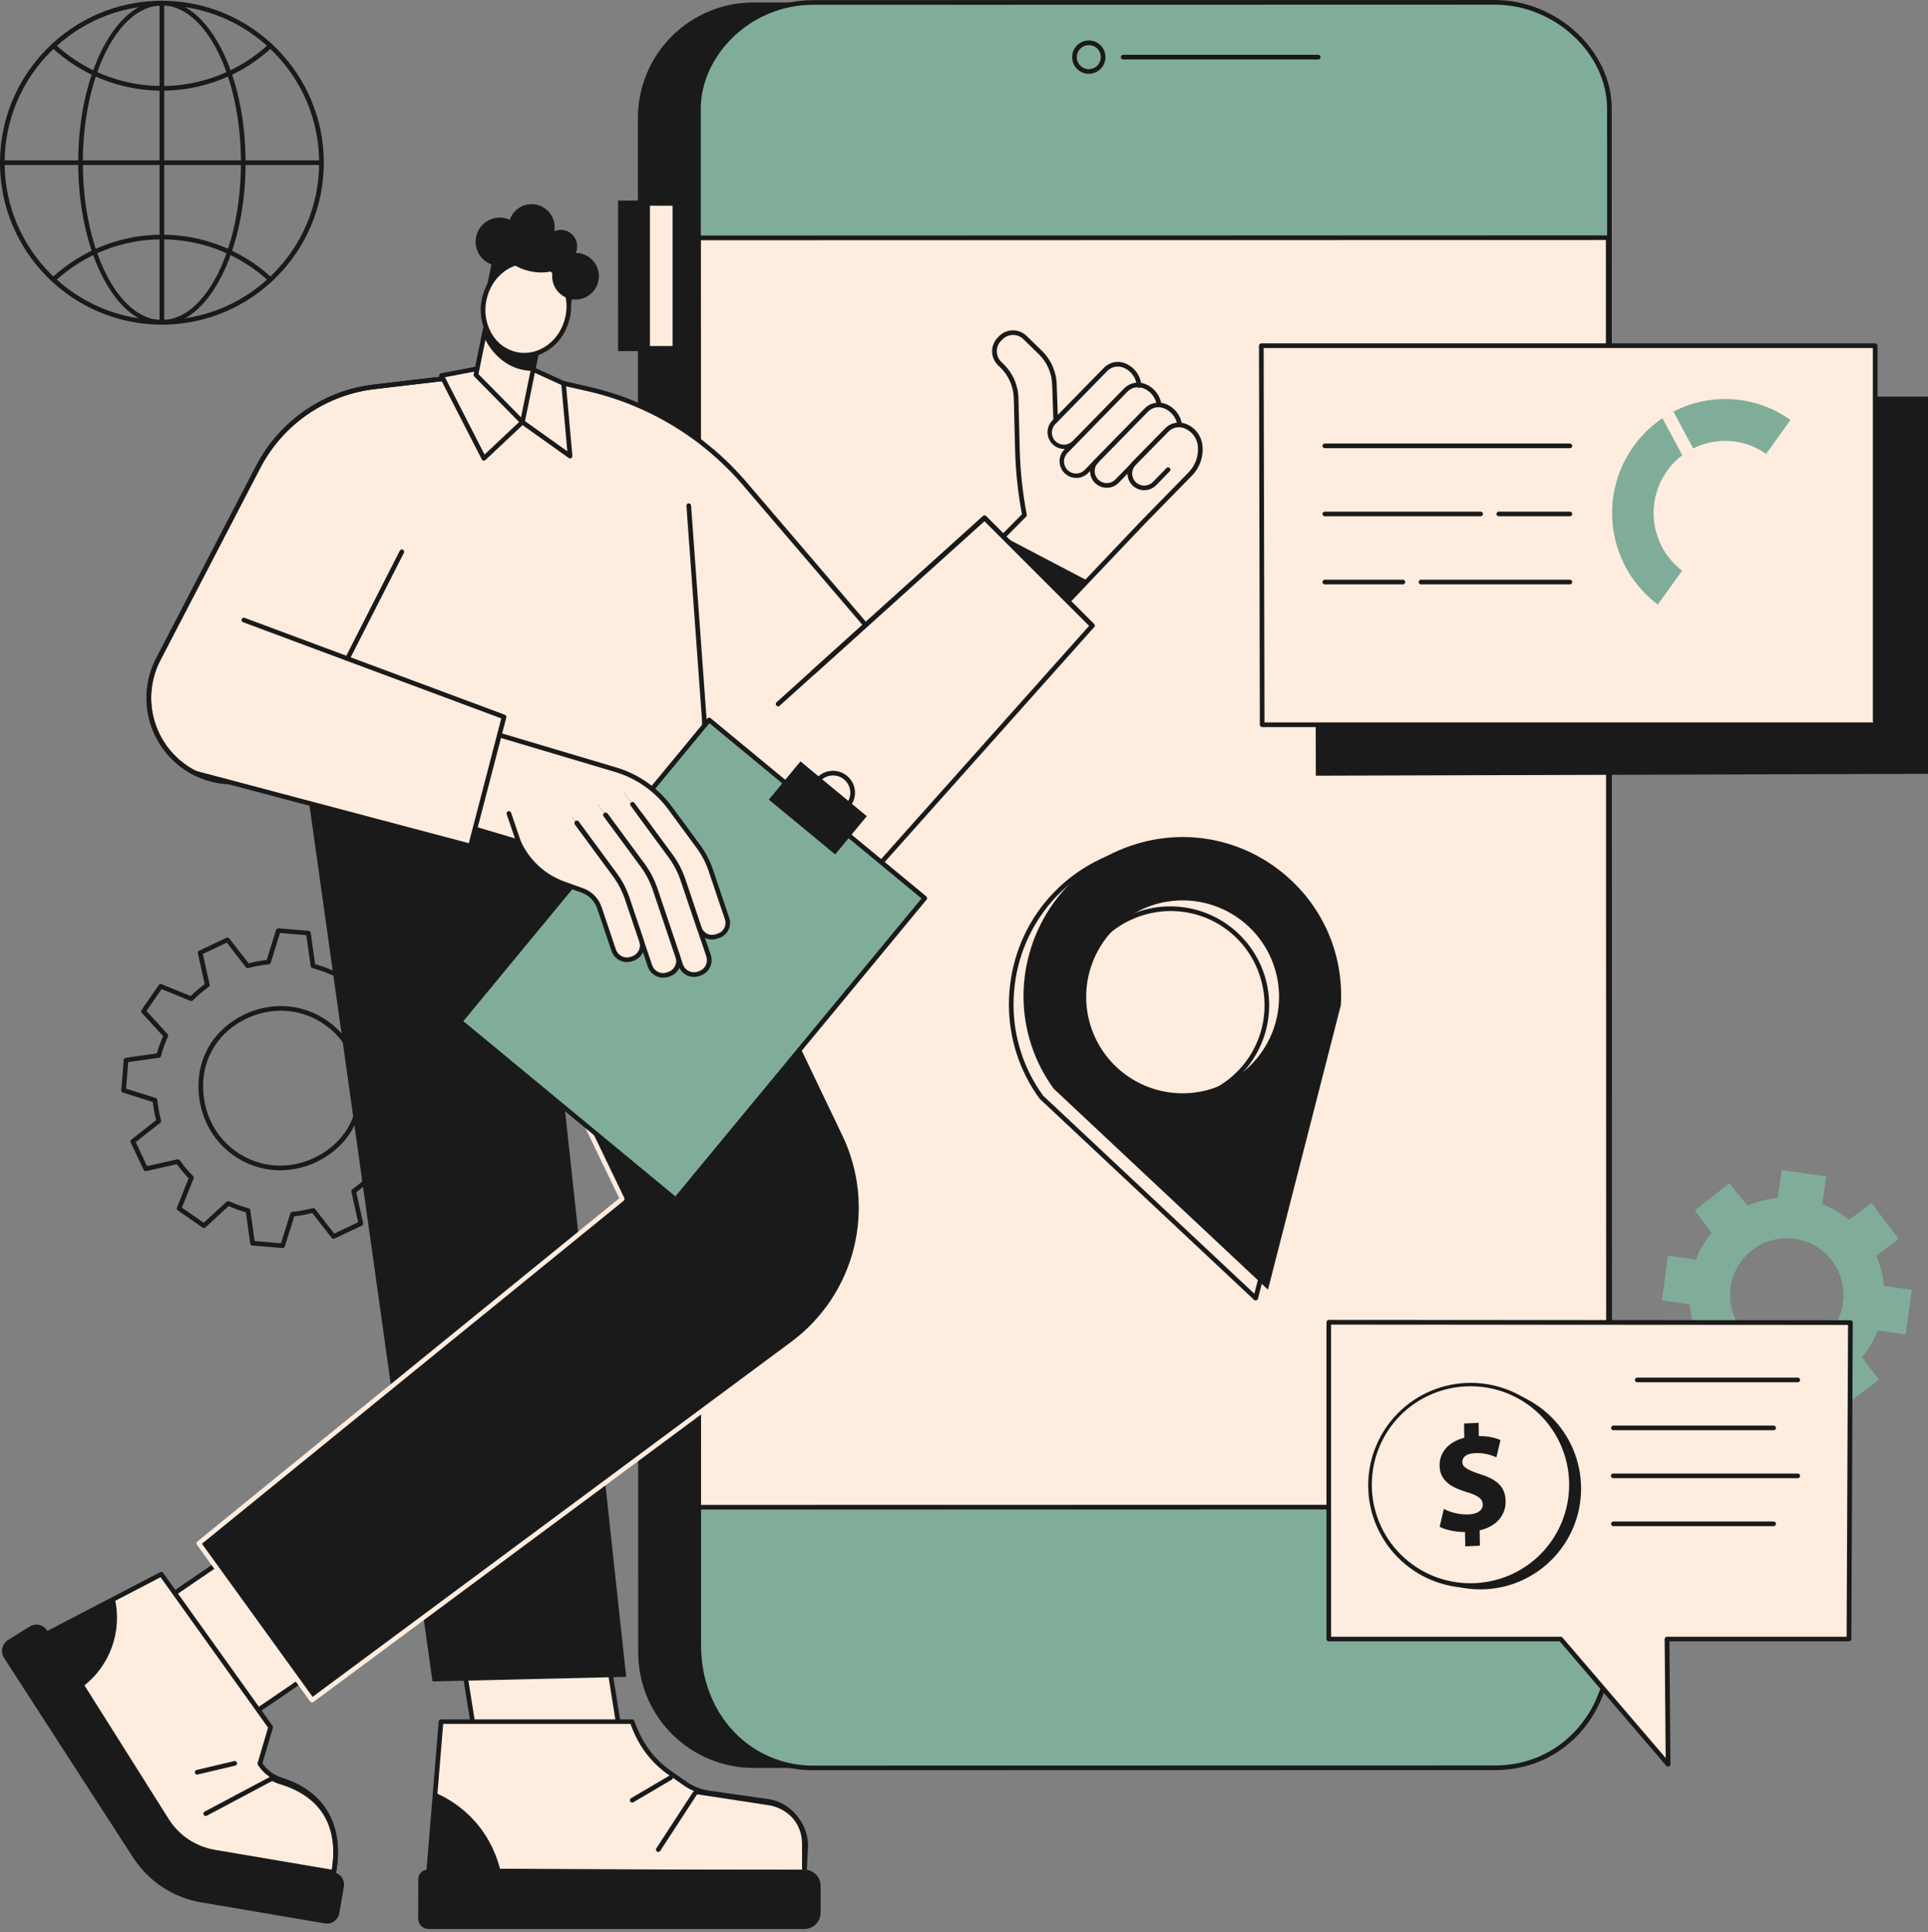 <svg width="500" height="501" viewBox="0 0 500 501" fill="none" xmlns="http://www.w3.org/2000/svg">
<rect x="0" y="0" width="500" height="501" fill="#808080" stroke="none"/>
<g clip-path="url(#clip0_646_1069)">
<path d="M371.697 0.607L195.39 0.64C187.447 0.639 179.83 3.793 174.212 9.407C168.594 15.021 165.435 22.637 165.431 30.579L165.51 428.537C165.514 432.47 166.292 436.364 167.8 439.997C169.308 443.63 171.517 446.93 174.301 449.709C177.085 452.488 180.389 454.691 184.024 456.193C187.659 457.695 191.555 458.466 195.488 458.463L371.796 458.427C375.729 458.429 379.625 457.657 383.259 456.153C386.894 454.65 390.198 452.446 392.981 449.666C395.763 446.886 397.972 443.585 399.479 439.952C400.986 436.318 401.763 432.424 401.765 428.49L401.678 30.533C401.674 26.599 400.896 22.705 399.387 19.072C397.879 15.44 395.669 12.14 392.885 9.361C390.101 6.582 386.797 4.378 383.162 2.877C379.526 1.375 375.631 0.603 371.697 0.607Z" fill="#1A1A1A"/>
<path d="M160.289 91.043L175.047 91.04L175.04 52.015L160.282 52.018L160.289 91.043Z" fill="#1A1A1A"/>
<path d="M167.99 90.289H175.072V52.687H167.99V90.289Z" fill="#FEECDE"/>
<path d="M167.962 90.945C167.802 90.945 167.648 90.881 167.535 90.768C167.422 90.655 167.358 90.501 167.358 90.341V52.74C167.358 52.66 167.374 52.582 167.404 52.509C167.435 52.436 167.479 52.369 167.535 52.313C167.591 52.258 167.658 52.213 167.731 52.183C167.805 52.153 167.883 52.138 167.962 52.138H175.045C175.204 52.139 175.357 52.203 175.47 52.316C175.583 52.429 175.646 52.583 175.646 52.742V90.341C175.645 90.501 175.581 90.654 175.468 90.767C175.355 90.88 175.202 90.944 175.042 90.945H167.962ZM168.555 53.344V89.737H174.432V53.341L168.555 53.344Z" fill="#1A1A1A"/>
<path d="M387.439 0.604L211.132 0.637C203.189 0.636 195.572 3.79 189.954 9.404C184.336 15.018 181.177 22.634 181.173 30.576L181.252 428.534C181.26 436.478 184.423 444.093 190.045 449.705C195.668 455.317 203.289 458.466 211.233 458.46L387.54 458.424C395.484 458.428 403.104 455.276 408.723 449.662C414.343 444.048 417.503 436.431 417.507 428.487L417.428 30.53C417.425 26.596 416.646 22.7 415.137 19.067C413.628 15.434 411.418 12.133 408.633 9.354C405.848 6.575 402.543 4.372 398.907 2.871C395.27 1.369 391.373 0.599 387.439 0.604Z" fill="#80AD99"/>
<path d="M181.174 390.846L417.15 390.805L417.092 61.64L181.116 61.681L181.174 390.846Z" fill="#FEECDE"/>
<path d="M181.17 391.46C181.01 391.46 180.857 391.396 180.744 391.283C180.631 391.17 180.567 391.016 180.566 390.856L180.503 61.692C180.503 61.532 180.567 61.379 180.679 61.265C180.792 61.152 180.945 61.088 181.105 61.087L417.081 61.041C417.16 61.041 417.239 61.057 417.312 61.087C417.385 61.118 417.451 61.162 417.507 61.219C417.62 61.332 417.684 61.485 417.685 61.645L417.748 390.81C417.748 390.889 417.733 390.967 417.703 391.04C417.673 391.114 417.628 391.18 417.572 391.236C417.516 391.292 417.45 391.336 417.377 391.366C417.304 391.396 417.225 391.412 417.146 391.411L181.17 391.46ZM181.717 62.293L181.78 390.252L416.55 390.206L416.466 62.246L181.717 62.293Z" fill="#1A1A1A"/>
<path d="M210.929 459.061C206.92 459.083 202.948 458.284 199.259 456.713C195.571 455.141 192.242 452.832 189.48 449.926C183.756 443.931 180.604 435.674 180.602 426.672L180.522 28.217C180.522 21.143 183.761 14.003 189.414 8.64C195.185 3.123 202.861 0.042 210.845 0.041L387.641 0.005C403.796 0.005 417.966 13.164 417.983 28.16L418.062 426.615C418.062 445.085 405.032 459.017 387.74 459.023L210.943 459.056L210.929 459.061ZM387.647 1.208L210.85 1.244C203.174 1.246 195.795 4.207 190.248 9.512C184.836 14.651 181.733 21.468 181.736 28.215L181.813 426.67C181.813 435.359 184.849 443.322 190.357 449.084C193.008 451.872 196.2 454.088 199.739 455.595C203.278 457.103 207.088 457.87 210.935 457.85L387.732 457.817C404.335 457.817 416.851 444.399 416.848 426.615L416.769 28.154C416.766 13.801 403.159 1.205 387.647 1.205V1.208Z" fill="#1A1A1A"/>
<path d="M291.315 15.411C291.232 15.417 291.149 15.405 291.071 15.378C290.993 15.35 290.922 15.306 290.861 15.25C290.801 15.193 290.753 15.125 290.72 15.049C290.687 14.973 290.67 14.891 290.67 14.809C290.67 14.726 290.687 14.644 290.72 14.568C290.753 14.492 290.801 14.424 290.861 14.367C290.922 14.311 290.993 14.267 291.071 14.24C291.149 14.212 291.232 14.2 291.315 14.206H341.883C342.044 14.206 342.197 14.27 342.311 14.383C342.424 14.496 342.488 14.65 342.488 14.81C342.488 14.97 342.424 15.124 342.311 15.237C342.197 15.351 342.044 15.414 341.883 15.414L291.315 15.411Z" fill="#1A1A1A"/>
<path d="M282.368 19.134C281.801 19.136 281.238 19.025 280.714 18.808C280.189 18.592 279.712 18.274 279.311 17.873C278.909 17.472 278.59 16.996 278.373 16.472C278.156 15.948 278.044 15.386 278.044 14.818C278.042 13.963 278.294 13.126 278.769 12.414C279.243 11.701 279.917 11.146 280.707 10.817C281.498 10.489 282.367 10.402 283.207 10.568C284.046 10.734 284.817 11.145 285.423 11.749C286.028 12.354 286.441 13.124 286.609 13.963C286.776 14.803 286.691 15.672 286.364 16.463C286.037 17.254 285.483 17.93 284.771 18.405C284.06 18.881 283.224 19.134 282.368 19.134ZM282.368 11.702C281.542 11.702 280.749 12.03 280.165 12.615C279.58 13.199 279.252 13.992 279.252 14.818C279.252 15.227 279.333 15.633 279.49 16.01C279.647 16.388 279.877 16.731 280.167 17.02C280.456 17.309 280.8 17.538 281.178 17.694C281.556 17.85 281.962 17.93 282.371 17.929C283.197 17.929 283.989 17.601 284.573 17.017C285.158 16.433 285.486 15.642 285.487 14.816C285.487 13.989 285.158 13.195 284.573 12.61C283.988 12.025 283.195 11.697 282.368 11.697V11.702Z" fill="#1A1A1A"/>
<path d="M477.952 364.801L487.267 357.765L482.894 351.959C484.619 349.878 485.997 347.531 486.975 345.011L494.186 346.017L495.799 334.454L488.59 333.448C488.339 330.756 487.656 328.122 486.568 325.647L492.374 321.273L485.34 311.958L479.535 316.331C477.452 314.606 475.105 313.227 472.583 312.248L473.589 305.039L462.029 303.427L461.024 310.635C458.33 310.885 455.695 311.568 453.22 312.658L448.447 306.86L439.517 313.885L443.89 319.691C442.164 321.773 440.786 324.12 439.809 326.642L432.593 325.636L430.98 337.196L438.188 338.202C438.439 340.894 439.122 343.528 440.211 346.003L434.405 350.377L441.438 359.695L447.247 355.321C449.329 357.046 451.675 358.424 454.195 359.402L453.19 366.61L464.749 368.226L465.758 361.018C468.45 360.766 471.085 360.083 473.559 358.992L477.952 364.801ZM451.64 344.688C449.885 342.365 448.859 339.574 448.691 336.667C448.523 333.761 449.221 330.87 450.696 328.36C452.171 325.85 454.357 323.834 456.978 322.567C459.599 321.299 462.536 320.837 465.42 321.239C468.303 321.642 471.002 322.89 473.176 324.826C475.35 326.762 476.901 329.299 477.633 332.117C478.365 334.935 478.245 337.906 477.288 340.656C476.332 343.405 474.581 345.809 472.258 347.564C469.142 349.916 465.22 350.935 461.353 350.395C457.487 349.856 453.993 347.803 451.64 344.688Z" fill="#80AD99"/>
<path d="M124.867 460.953H162.591L156.761 424.313H119.033L124.867 460.953Z" fill="#FEECDE"/>
<path d="M162.591 461.554H124.869C124.726 461.555 124.587 461.504 124.478 461.412C124.369 461.319 124.296 461.19 124.273 461.049L118.443 424.42C118.429 424.334 118.434 424.246 118.458 424.162C118.481 424.078 118.523 424 118.579 423.933C118.636 423.867 118.707 423.813 118.786 423.776C118.865 423.74 118.951 423.721 119.039 423.721H156.76C156.904 423.721 157.042 423.772 157.151 423.865C157.26 423.959 157.331 424.088 157.354 424.229L163.187 460.857C163.2 460.944 163.195 461.031 163.171 461.115C163.147 461.199 163.106 461.277 163.05 461.344C162.993 461.41 162.923 461.463 162.843 461.499C162.764 461.536 162.678 461.554 162.591 461.554ZM125.378 460.349H161.883L156.241 424.915H119.739L125.378 460.349Z" fill="#1A1A1A"/>
<path d="M38.566 417.702L54.655 451.823L85.308 430.926L69.219 396.802L38.566 417.702Z" fill="#FEECDE"/>
<path d="M54.655 452.427C54.602 452.428 54.548 452.421 54.497 452.405C54.413 452.383 54.334 452.342 54.267 452.287C54.2 452.231 54.146 452.162 54.108 452.083L38.019 417.959C37.959 417.829 37.946 417.682 37.983 417.544C38.021 417.406 38.106 417.285 38.224 417.204L68.88 396.304C68.952 396.255 69.034 396.221 69.119 396.207C69.205 396.192 69.293 396.196 69.377 396.219C69.462 396.242 69.54 396.283 69.606 396.339C69.673 396.396 69.726 396.466 69.763 396.545L85.852 430.669C85.914 430.799 85.927 430.946 85.89 431.084C85.852 431.223 85.766 431.343 85.647 431.424L54.994 452.323C54.894 452.391 54.776 452.427 54.655 452.427ZM39.331 417.909L54.898 450.929L84.543 430.718L68.962 397.698L39.331 417.909Z" fill="#1A1A1A"/>
<path d="M112.162 436.016L162.389 434.84L136.134 191.708L78.983 199.736L112.162 436.016Z" fill="#1A1A1A"/>
<path d="M170.523 192.965L219.023 294.267C223.419 303.443 224.484 313.862 222.037 323.737C219.59 333.613 213.782 342.328 205.61 348.389L80.926 440.87L51.55 400.213L161.347 310.906L115.529 215.727L170.523 192.965Z" fill="#1A1A1A"/>
<path d="M80.926 441.474C80.895 441.477 80.864 441.477 80.833 441.474C80.754 441.462 80.679 441.434 80.611 441.392C80.543 441.351 80.484 441.296 80.437 441.231L51.058 400.565C50.969 400.44 50.931 400.286 50.951 400.134C50.971 399.982 51.049 399.843 51.167 399.745L160.596 310.739L136.749 261.203C136.714 261.131 136.694 261.053 136.69 260.974C136.686 260.894 136.697 260.815 136.723 260.74C136.75 260.664 136.791 260.595 136.844 260.536C136.897 260.477 136.961 260.428 137.033 260.394C137.105 260.359 137.183 260.339 137.262 260.335C137.342 260.331 137.421 260.342 137.497 260.368C137.572 260.395 137.641 260.436 137.7 260.489C137.76 260.542 137.808 260.606 137.842 260.678L161.897 310.643C161.956 310.765 161.972 310.904 161.942 311.036C161.912 311.169 161.838 311.287 161.733 311.373L52.37 400.319L81.071 440.023L205.266 347.905C213.311 341.919 219.028 333.326 221.441 323.593C223.854 313.86 222.813 303.591 218.495 294.54L169.993 193.238C169.924 193.093 169.915 192.927 169.969 192.775C170.022 192.624 170.134 192.5 170.279 192.431C170.424 192.361 170.59 192.353 170.742 192.406C170.893 192.46 171.017 192.571 171.086 192.716L219.586 294.021C224.025 303.324 225.096 313.88 222.616 323.885C220.135 333.89 214.258 342.723 205.987 348.876L81.284 441.354C81.182 441.432 81.056 441.474 80.926 441.474Z" fill="#FEECDE"/>
<path d="M208.609 485.587V478.143C208.618 475.468 207.662 472.879 205.916 470.852C204.17 468.825 201.751 467.496 199.104 467.108L183.868 464.941C181.445 464.597 179.149 463.644 177.196 462.169L173.735 459.766C166.207 454.546 164.36 447.253 163.928 446.46H114.376L111.188 485.105L208.609 485.587Z" fill="#FEECDE"/>
<path d="M208.609 486.191L111.188 485.707C111.105 485.706 111.023 485.689 110.947 485.655C110.871 485.621 110.803 485.572 110.747 485.511C110.691 485.449 110.649 485.377 110.622 485.298C110.595 485.22 110.585 485.136 110.593 485.054L113.777 446.408C113.791 446.258 113.86 446.119 113.971 446.018C114.083 445.917 114.228 445.861 114.378 445.861H163.917C164.025 445.861 164.132 445.89 164.225 445.946C164.318 446.001 164.395 446.081 164.447 446.176C164.561 446.414 164.66 446.658 164.745 446.908C165.478 448.876 167.711 454.865 174.066 459.272L177.54 461.68C179.418 463.098 181.624 464.017 183.953 464.35L199.189 466.518C201.976 466.933 204.521 468.336 206.361 470.471C208.2 472.606 209.211 475.331 209.21 478.149V485.592C209.21 485.671 209.195 485.75 209.164 485.823C209.134 485.897 209.089 485.963 209.032 486.018C208.919 486.129 208.767 486.191 208.609 486.191ZM111.845 484.504L208.005 484.98V478.146C208.007 475.616 207.102 473.17 205.453 471.252C203.804 469.333 201.521 468.071 199.02 467.693L183.783 465.528C181.26 465.166 178.87 464.174 176.832 462.642L173.38 460.247C166.713 455.625 164.381 449.368 163.613 447.313L163.518 447.039H114.931L111.845 484.504Z" fill="#1A1A1A"/>
<path d="M110.94 484.819C110.285 484.823 109.659 485.086 109.198 485.551C108.737 486.016 108.479 486.644 108.48 487.298L108.449 497.527C108.447 498.238 108.726 498.922 109.227 499.427C109.728 499.932 110.409 500.218 111.12 500.222H208.614C209.168 500.219 209.715 500.108 210.226 499.894C210.736 499.68 211.199 499.367 211.589 498.974C211.979 498.581 212.287 498.115 212.496 497.602C212.706 497.09 212.812 496.541 212.81 495.988V489.058C212.813 488.505 212.707 487.956 212.497 487.443C212.288 486.93 211.98 486.464 211.59 486.071C211.2 485.677 210.737 485.364 210.226 485.15C209.716 484.936 209.168 484.824 208.614 484.822L110.94 484.819Z" fill="#1A1A1A"/>
<path d="M208.631 485.42H208.595C208.516 485.415 208.439 485.395 208.367 485.361C208.296 485.326 208.232 485.278 208.18 485.219C208.127 485.16 208.087 485.091 208.061 485.016C208.035 484.941 208.024 484.862 208.029 484.783L208.341 479.335C208.513 476.68 207.685 474.057 206.018 471.982C204.352 469.908 201.969 468.532 199.34 468.128L181.025 465.326C180.952 465.316 180.877 465.327 180.809 465.358C180.742 465.388 180.684 465.437 180.643 465.498L171.207 479.986C171.116 480.112 170.98 480.199 170.827 480.228C170.675 480.256 170.516 480.225 170.386 480.14C170.256 480.055 170.163 479.923 170.128 479.772C170.092 479.62 170.116 479.461 170.196 479.327L179.634 464.84C179.801 464.584 180.038 464.381 180.316 464.256C180.595 464.131 180.904 464.089 181.206 464.134L199.506 466.936C202.434 467.385 205.087 468.914 206.943 471.222C208.798 473.531 209.721 476.451 209.53 479.406L209.218 484.851C209.21 485.003 209.145 485.145 209.036 485.251C208.927 485.356 208.782 485.417 208.631 485.42Z" fill="#1A1A1A"/>
<path d="M163.917 467.439C163.789 467.433 163.666 467.386 163.567 467.305C163.467 467.225 163.396 467.115 163.363 466.991C163.33 466.867 163.337 466.736 163.384 466.616C163.43 466.497 163.514 466.396 163.622 466.327L173.618 460.444C173.755 460.375 173.913 460.36 174.06 460.403C174.208 460.446 174.333 460.544 174.411 460.676C174.489 460.809 174.514 460.966 174.48 461.115C174.447 461.265 174.357 461.397 174.23 461.483L164.234 467.365C164.137 467.419 164.027 467.445 163.917 467.439Z" fill="#1A1A1A"/>
<path d="M129.858 485.313C126.684 472.378 117.557 466.898 112.829 464.875L111.052 484.87C110.511 484.87 129.858 485.313 129.858 485.313Z" fill="#1A1A1A"/>
<path d="M41.819 408.219L12.615 423.436L43.248 472.043C44.607 474.203 46.407 476.053 48.529 477.471C50.651 478.888 53.049 479.842 55.566 480.27L86.566 485.535C89.444 468.861 78.8 463.358 73.09 461.631C70.745 460.919 68.726 459.403 67.388 457.35L70.178 447.893L41.819 408.219Z" fill="#FEECDE"/>
<path d="M86.566 486.136C86.532 486.139 86.498 486.139 86.464 486.136L55.464 480.874C52.865 480.43 50.389 479.443 48.197 477.978C46.005 476.514 44.145 474.604 42.74 472.373L12.104 423.759C12.059 423.688 12.03 423.609 12.018 423.526C12.006 423.444 12.011 423.36 12.033 423.279C12.055 423.198 12.093 423.123 12.145 423.058C12.197 422.993 12.262 422.939 12.336 422.9L41.54 407.683C41.669 407.616 41.817 407.597 41.958 407.631C42.1 407.665 42.224 407.748 42.308 407.866L70.684 447.542C70.737 447.617 70.772 447.702 70.787 447.792C70.803 447.882 70.797 447.974 70.772 448.062L68.06 457.249C69.322 459.068 71.16 460.409 73.278 461.054C78.472 462.62 90.19 468.161 87.172 485.636C87.148 485.778 87.073 485.907 86.962 485.999C86.851 486.091 86.71 486.139 86.566 486.136ZM13.473 423.669L43.76 471.723C45.075 473.81 46.815 475.597 48.866 476.968C50.918 478.338 53.235 479.261 55.667 479.677L86.068 484.838C88.479 469.358 78.895 464.017 72.917 462.207C70.437 461.455 68.301 459.852 66.885 457.681C66.836 457.608 66.804 457.526 66.791 457.439C66.779 457.353 66.785 457.264 66.811 457.181L69.517 448.004L41.636 408.995L13.473 423.669Z" fill="#1A1A1A"/>
<path d="M87.159 485.636L85.97 485.431C87.979 473.797 83.365 465.933 72.625 462.683C71.81 462.436 71.027 462.096 70.291 461.669C70.157 461.586 70.061 461.454 70.023 461.302C69.984 461.149 70.007 460.988 70.086 460.852C70.165 460.716 70.294 460.616 70.446 460.574C70.597 460.531 70.759 460.55 70.897 460.625C71.552 461.007 72.249 461.311 72.975 461.529C80.929 463.935 89.846 470.071 87.159 485.636Z" fill="#1A1A1A"/>
<path d="M86.566 485.535L55.565 480.267C53.049 479.84 50.651 478.886 48.529 477.468C46.407 476.05 44.607 474.2 43.248 472.04L12.615 423.436L12.18 422.75C11.719 422.064 11.017 421.576 10.213 421.383C9.41 421.189 8.563 421.303 7.839 421.703L2.274 425.172C1.87 425.395 1.516 425.698 1.234 426.064C0.952 426.429 0.748 426.849 0.634 427.296C0.521 427.744 0.501 428.21 0.575 428.665C0.649 429.121 0.816 429.556 1.066 429.945L34.515 481.681C36.488 484.735 39.074 487.346 42.11 489.349C45.145 491.351 48.564 492.7 52.149 493.311L84.28 498.778C85.123 498.918 85.987 498.718 86.682 498.222C87.377 497.726 87.848 496.975 87.99 496.132L89.176 489.266C89.251 488.849 89.244 488.422 89.153 488.008C89.062 487.595 88.891 487.203 88.648 486.856C88.405 486.51 88.096 486.214 87.739 485.987C87.382 485.76 86.983 485.607 86.566 485.535Z" fill="#1A1A1A"/>
<path d="M21.425 437.415C24.881 434.809 27.508 431.257 28.989 427.19C30.471 423.123 30.743 418.714 29.773 414.495L12.615 423.436L21.425 437.415Z" fill="#1A1A1A"/>
<path d="M53.346 470.916C53.212 470.915 53.082 470.869 52.977 470.786C52.872 470.702 52.798 470.586 52.766 470.456C52.735 470.325 52.748 470.188 52.803 470.066C52.859 469.944 52.954 469.844 53.073 469.782L70.255 460.647C70.325 460.61 70.401 460.587 70.48 460.579C70.559 460.571 70.638 460.579 70.714 460.602C70.79 460.626 70.86 460.663 70.921 460.714C70.982 460.764 71.032 460.826 71.07 460.896C71.107 460.965 71.13 461.042 71.137 461.121C71.145 461.199 71.137 461.279 71.114 461.354C71.091 461.43 71.053 461.5 71.003 461.561C70.953 461.622 70.891 461.673 70.821 461.71L53.638 470.845C53.549 470.894 53.448 470.919 53.346 470.916Z" fill="#1A1A1A"/>
<path d="M51.132 460.171C50.983 460.174 50.838 460.12 50.726 460.022C50.613 459.923 50.542 459.787 50.525 459.639C50.508 459.49 50.547 459.341 50.633 459.22C50.72 459.098 50.849 459.014 50.995 458.982L60.74 456.678C60.895 456.642 61.059 456.669 61.194 456.753C61.33 456.837 61.427 456.972 61.463 457.127C61.499 457.283 61.472 457.447 61.388 457.582C61.303 457.718 61.169 457.814 61.013 457.85L51.277 460.155C51.229 460.166 51.181 460.172 51.132 460.171Z" fill="#1A1A1A"/>
<path d="M40.977 171.079L66.945 121.103C69.887 115.446 74.168 110.594 79.416 106.971C84.664 103.348 90.718 101.064 97.051 100.318L131.889 96.218L152.496 100.865C168.288 104.429 182.504 113.001 193.025 125.304L245.824 187.048L212.258 218.756L182.706 187.463L183.956 204.656H68.604L68.877 201.139C64.751 202.876 60.19 203.303 55.813 202.36C51.436 201.418 47.455 199.152 44.409 195.871C41.364 192.589 39.401 188.451 38.786 184.016C38.173 179.581 38.937 175.064 40.977 171.079Z" fill="#FEECDE"/>
<path d="M212.258 219.335H212.239C212.079 219.329 211.928 219.261 211.818 219.146L183.431 189.078L184.557 204.582C184.563 204.665 184.553 204.748 184.525 204.826C184.498 204.905 184.455 204.976 184.398 205.037C184.341 205.098 184.273 205.146 184.197 205.179C184.121 205.211 184.039 205.228 183.956 205.227H68.604C68.521 205.227 68.439 205.211 68.363 205.178C68.287 205.145 68.218 205.097 68.161 205.036C68.105 204.975 68.061 204.903 68.034 204.825C68.007 204.746 67.996 204.663 68.003 204.58L68.202 202.021C63.97 203.593 59.361 203.85 54.98 202.759C50.599 201.667 46.649 199.278 43.649 195.904C40.649 192.531 38.737 188.329 38.165 183.851C37.592 179.372 38.386 174.825 40.441 170.805L66.409 120.827C69.391 115.076 73.737 110.145 79.067 106.463C84.396 102.781 90.546 100.462 96.98 99.708L131.818 95.608C131.885 95.597 131.953 95.597 132.02 95.608L152.628 100.255C168.533 103.88 182.855 112.516 193.484 124.891L246.284 186.634C246.381 186.752 246.43 186.902 246.421 187.054C246.413 187.206 246.347 187.349 246.237 187.455L212.67 219.163C212.56 219.27 212.412 219.332 212.258 219.335ZM182.706 186.834C182.789 186.834 182.87 186.851 182.946 186.883C183.021 186.916 183.09 186.963 183.146 187.023L212.277 217.878L244.988 186.99L192.566 125.684C182.108 113.505 168.015 105.006 152.362 101.441L131.861 96.813L97.127 100.913C90.889 101.646 84.925 103.895 79.757 107.464C74.589 111.034 70.374 115.815 67.481 121.39L41.513 171.365C39.539 175.24 38.803 179.627 39.405 183.934C40.007 188.24 41.916 192.258 44.876 195.443C47.836 198.629 51.703 200.828 55.953 201.744C60.204 202.66 64.633 202.248 68.642 200.564C68.738 200.525 68.842 200.51 68.944 200.522C69.047 200.534 69.144 200.572 69.228 200.633C69.312 200.694 69.378 200.775 69.422 200.868C69.465 200.962 69.484 201.065 69.476 201.168L69.252 204.036H183.302L182.1 187.49C182.091 187.366 182.121 187.242 182.186 187.135C182.251 187.029 182.346 186.944 182.46 186.894C182.537 186.856 182.621 186.835 182.706 186.834Z" fill="#1A1A1A"/>
<path d="M50.52 201.043C50.425 201.042 50.331 201.02 50.246 200.977C44.95 198.271 40.943 193.575 39.105 187.919C37.267 182.262 37.747 176.108 40.441 170.805L66.409 120.824C69.391 115.075 73.737 110.143 79.067 106.462C84.396 102.781 90.547 100.462 96.98 99.708L131.818 95.608C131.899 95.593 131.982 95.595 132.063 95.614C132.144 95.632 132.219 95.667 132.286 95.716C132.352 95.765 132.408 95.827 132.45 95.898C132.491 95.97 132.518 96.049 132.527 96.131C132.537 96.213 132.53 96.296 132.506 96.375C132.483 96.454 132.443 96.528 132.39 96.591C132.337 96.654 132.271 96.706 132.197 96.743C132.123 96.78 132.042 96.801 131.96 96.805L97.122 100.906C90.884 101.638 84.92 103.887 79.752 107.456C74.584 111.026 70.368 115.807 67.475 121.382L41.507 171.358C38.96 176.376 38.509 182.201 40.251 187.552C41.993 192.904 45.788 197.346 50.801 199.903C50.92 199.965 51.016 200.066 51.072 200.188C51.127 200.311 51.141 200.449 51.109 200.58C51.078 200.711 51.004 200.827 50.898 200.911C50.793 200.995 50.662 201.042 50.528 201.043H50.52Z" fill="#1A1A1A"/>
<path d="M183.956 205.233C183.805 205.234 183.66 205.178 183.549 205.077C183.437 204.976 183.368 204.836 183.354 204.686L178.019 131.206C178.008 131.124 178.013 131.041 178.036 130.962C178.058 130.882 178.096 130.808 178.148 130.744C178.2 130.68 178.265 130.628 178.338 130.589C178.411 130.551 178.491 130.529 178.573 130.523C178.656 130.517 178.738 130.528 178.816 130.555C178.894 130.582 178.966 130.625 179.026 130.68C179.087 130.736 179.136 130.804 179.169 130.879C179.203 130.955 179.22 131.036 179.221 131.118L184.557 204.599C184.568 204.757 184.518 204.913 184.415 205.033C184.313 205.154 184.168 205.23 184.01 205.244L183.956 205.233Z" fill="#1A1A1A"/>
<path d="M135.489 109.45L125.487 118.842L114.488 97.379L127.556 94.867L135.489 109.45Z" fill="#FEECDE"/>
<path d="M125.487 119.452C125.453 119.456 125.418 119.456 125.383 119.452C125.291 119.436 125.205 119.399 125.129 119.344C125.054 119.289 124.992 119.217 124.949 119.135L113.952 97.672C113.909 97.587 113.886 97.493 113.886 97.398C113.886 97.303 113.909 97.21 113.952 97.125C113.993 97.041 114.053 96.968 114.127 96.911C114.201 96.854 114.287 96.815 114.378 96.797L127.447 94.288C127.57 94.263 127.699 94.278 127.813 94.33C127.928 94.382 128.023 94.469 128.087 94.578L136.014 109.158C136.077 109.275 136.1 109.41 136.079 109.541C136.058 109.673 135.993 109.794 135.896 109.885L125.9 119.282C125.789 119.389 125.641 119.45 125.487 119.452ZM115.39 97.825L125.657 117.861L134.734 109.338L127.236 95.553L115.39 97.825Z" fill="#1A1A1A"/>
<path d="M135.448 109.442L147.849 118.282L146.16 99.421L137.271 95.37L135.448 109.442Z" fill="#FEECDE"/>
<path d="M147.847 118.886C147.721 118.886 147.599 118.847 147.497 118.774L135.098 109.931C135.009 109.867 134.939 109.781 134.895 109.681C134.852 109.581 134.836 109.471 134.849 109.363L136.67 95.293C136.682 95.2 136.716 95.11 136.769 95.032C136.823 94.954 136.893 94.89 136.976 94.844C137.059 94.798 137.151 94.773 137.245 94.769C137.34 94.765 137.434 94.784 137.52 94.823L146.401 98.874C146.498 98.918 146.581 98.987 146.643 99.074C146.704 99.161 146.742 99.263 146.751 99.369L148.44 118.23C148.45 118.345 148.428 118.46 148.374 118.562C148.321 118.665 148.239 118.749 148.139 118.807C148.05 118.857 147.949 118.884 147.847 118.886ZM136.093 109.16L147.131 117.03L145.581 99.826L137.763 96.258L136.093 109.16Z" fill="#1A1A1A"/>
<path d="M90.119 171.387C90.024 171.387 89.93 171.365 89.846 171.322C89.773 171.287 89.708 171.238 89.655 171.177C89.601 171.117 89.561 171.046 89.535 170.97C89.51 170.893 89.5 170.812 89.506 170.732C89.513 170.652 89.535 170.573 89.572 170.502L103.674 142.815C103.747 142.672 103.873 142.564 104.025 142.515C104.1 142.49 104.179 142.481 104.258 142.487C104.337 142.493 104.414 142.515 104.485 142.551C104.555 142.587 104.618 142.636 104.669 142.696C104.721 142.757 104.76 142.826 104.784 142.902C104.809 142.977 104.818 143.056 104.812 143.135C104.806 143.214 104.784 143.291 104.748 143.361L90.647 171.051C90.597 171.15 90.522 171.233 90.429 171.293C90.337 171.352 90.229 171.385 90.119 171.387Z" fill="#1A1A1A"/>
<path d="M284.407 124.815C284.756 125.159 285.17 125.431 285.625 125.614C286.079 125.798 286.565 125.891 287.055 125.887C287.545 125.883 288.03 125.782 288.481 125.591C288.933 125.399 289.342 125.121 289.685 124.771L297.886 116.363L301.387 119.785L303.377 117.76C304.308 116.812 305.021 115.672 305.468 114.421C305.915 113.17 306.085 111.837 305.966 110.514C305.673 106.266 300.529 103.049 297.219 106.413L284.372 119.534C284.027 119.883 283.754 120.296 283.569 120.751C283.384 121.205 283.291 121.691 283.294 122.182C283.298 122.672 283.398 123.157 283.589 123.609C283.779 124.061 284.058 124.471 284.407 124.815Z" fill="#FEECDE"/>
<path d="M294.13 125.449C294.48 125.793 294.894 126.065 295.348 126.249C295.803 126.433 296.289 126.525 296.78 126.521C297.27 126.517 297.755 126.417 298.206 126.225C298.658 126.034 299.067 125.755 299.411 125.405L303.197 121.532L306.677 124.954L308.667 122.929C309.596 121.98 310.309 120.841 310.756 119.59C311.203 118.339 311.373 117.006 311.255 115.683C310.963 111.435 305.816 108.217 302.508 111.582L294.094 120.163C293.749 120.512 293.476 120.925 293.29 121.38C293.105 121.835 293.011 122.322 293.014 122.813C293.018 123.304 293.118 123.79 293.309 124.242C293.501 124.695 293.78 125.105 294.13 125.449Z" fill="#FEECDE"/>
<path d="M263.86 116.536L263.529 103.27C263.449 100.104 262.136 97.095 259.869 94.884L259.24 94.272C258.822 93.864 258.489 93.378 258.259 92.841C258.029 92.305 257.907 91.728 257.899 91.144C257.892 90.56 258 89.981 258.217 89.439C258.434 88.896 258.756 88.402 259.164 87.985L259.536 87.602C259.943 87.184 260.429 86.85 260.966 86.62C261.503 86.39 262.079 86.268 262.663 86.261C263.247 86.254 263.826 86.362 264.369 86.579C264.911 86.796 265.405 87.118 265.822 87.525L269.813 91.418C272.082 93.632 273.395 96.646 273.471 99.815L273.837 115.207L287.305 101.411L309.088 122.661L296.358 135.711L268.952 164.371L248.427 150.977L265.697 133.565C264.616 127.949 264.002 122.253 263.86 116.536Z" fill="#FEECDE"/>
<path d="M282.1 150.619L268.952 164.371L248.427 150.966L260.172 139.125L282.1 150.619Z" fill="#1A1A1A"/>
<path d="M276.513 122.262C276.862 122.606 277.276 122.878 277.73 123.062C278.185 123.246 278.671 123.338 279.161 123.334C279.651 123.33 280.136 123.229 280.587 123.038C281.038 122.847 281.448 122.568 281.791 122.218L292.577 111.17L296.057 114.592L298.05 112.567C298.98 111.618 299.692 110.479 300.139 109.228C300.585 107.976 300.755 106.643 300.636 105.32C300.346 101.072 295.199 97.855 291.889 101.22L276.461 116.992C275.771 117.699 275.389 118.65 275.398 119.638C275.408 120.626 275.809 121.569 276.513 122.262Z" fill="#FEECDE"/>
<path d="M273.233 114.903C273.582 115.247 273.996 115.519 274.451 115.702C274.905 115.886 275.391 115.978 275.882 115.974C276.372 115.97 276.856 115.869 277.308 115.677C277.759 115.486 278.168 115.207 278.511 114.857L287.354 105.801L290.834 109.223L292.823 107.201C293.754 106.252 294.467 105.113 294.914 103.862C295.361 102.611 295.531 101.278 295.412 99.954C295.122 95.707 289.975 92.487 286.665 95.854L273.184 109.612C272.838 109.962 272.566 110.377 272.381 110.832C272.197 111.288 272.104 111.776 272.109 112.268C272.113 112.759 272.215 113.245 272.408 113.698C272.601 114.15 272.881 114.56 273.233 114.903Z" fill="#FEECDE"/>
<path d="M276.002 116.421C275.147 116.422 274.31 116.17 273.597 115.696C272.885 115.223 272.328 114.55 271.997 113.761C271.666 112.972 271.576 112.103 271.737 111.263C271.899 110.423 272.305 109.65 272.905 109.04L286.222 95.436C286.908 94.7 287.8 94.188 288.782 93.966C289.763 93.744 290.789 93.823 291.725 94.192C292.901 94.65 293.927 95.428 294.684 96.439C295.441 97.45 295.899 98.652 296.008 99.91C296.019 99.993 296.013 100.076 295.991 100.155C295.968 100.235 295.93 100.309 295.878 100.373C295.825 100.437 295.76 100.49 295.687 100.528C295.613 100.566 295.533 100.589 295.45 100.594C295.368 100.6 295.285 100.589 295.207 100.561C295.129 100.533 295.058 100.49 294.997 100.433C294.937 100.377 294.889 100.309 294.856 100.233C294.822 100.157 294.805 100.075 294.805 99.993C294.716 98.965 294.341 97.983 293.722 97.158C293.104 96.332 292.267 95.696 291.306 95.321C290.588 95.036 289.8 94.975 289.046 95.146C288.292 95.317 287.608 95.713 287.083 96.281L273.78 109.885C273.176 110.444 272.817 111.219 272.781 112.041C272.744 112.863 273.032 113.666 273.584 114.277C274.135 114.888 274.904 115.257 275.726 115.305C276.547 115.352 277.354 115.075 277.973 114.532C278.098 114.439 278.255 114.398 278.409 114.418C278.564 114.437 278.705 114.516 278.803 114.638C278.901 114.759 278.948 114.914 278.935 115.07C278.921 115.225 278.848 115.369 278.73 115.472C277.956 116.092 276.993 116.426 276.002 116.421Z" fill="#1A1A1A"/>
<path d="M279.118 123.938C278.263 123.938 277.427 123.685 276.715 123.211C276.004 122.737 275.448 122.064 275.118 121.275C274.788 120.486 274.699 119.617 274.861 118.778C275.024 117.938 275.431 117.166 276.032 116.557L291.446 100.802C292.111 100.092 292.967 99.591 293.911 99.359C294.856 99.127 295.847 99.174 296.765 99.495C297.924 99.9 298.95 100.615 299.73 101.562C300.511 102.51 301.016 103.654 301.191 104.869C301.202 104.947 301.197 105.027 301.177 105.104C301.158 105.18 301.123 105.252 301.075 105.315C301.027 105.378 300.967 105.431 300.899 105.471C300.831 105.511 300.755 105.537 300.677 105.547C300.518 105.568 300.357 105.526 300.23 105.429C300.103 105.332 300.018 105.189 299.996 105.03C299.845 104.041 299.431 103.11 298.795 102.337C298.159 101.564 297.327 100.977 296.385 100.638C295.681 100.387 294.919 100.349 294.194 100.528C293.469 100.708 292.812 101.096 292.307 101.646L276.893 117.402C276.295 117.979 275.951 118.771 275.936 119.602C275.921 120.433 276.238 121.236 276.815 121.834C277.392 122.432 278.184 122.777 279.015 122.791C279.846 122.806 280.649 122.49 281.247 121.912L283.948 119.143C284.002 119.081 284.068 119.031 284.142 118.995C284.216 118.959 284.297 118.939 284.379 118.936C284.461 118.932 284.543 118.946 284.62 118.975C284.697 119.004 284.767 119.049 284.826 119.107C284.885 119.164 284.931 119.233 284.962 119.309C284.994 119.385 285.009 119.467 285.008 119.549C285.007 119.631 284.989 119.712 284.955 119.787C284.921 119.862 284.872 119.93 284.812 119.985L282.078 122.776C281.272 123.521 280.216 123.936 279.118 123.938Z" fill="#1A1A1A"/>
<path d="M287.023 126.488C286.168 126.489 285.331 126.237 284.618 125.764C283.906 125.29 283.349 124.617 283.019 123.828C282.688 123.039 282.598 122.169 282.761 121.329C282.923 120.489 283.331 119.716 283.931 119.108L296.779 105.987C297.443 105.276 298.301 104.775 299.246 104.543C300.19 104.311 301.183 104.358 302.101 104.68C303.26 105.086 304.286 105.803 305.066 106.752C305.846 107.701 306.35 108.846 306.523 110.063C306.545 110.221 306.502 110.381 306.406 110.508C306.309 110.636 306.165 110.719 306.007 110.74C305.848 110.762 305.688 110.719 305.561 110.622C305.434 110.526 305.35 110.382 305.329 110.224C305.18 109.233 304.766 108.301 304.131 107.527C303.495 106.752 302.663 106.163 301.721 105.823C301.017 105.571 300.254 105.533 299.528 105.712C298.802 105.891 298.145 106.281 297.64 106.832L284.793 119.952C284.504 120.245 284.277 120.592 284.122 120.973C283.968 121.354 283.891 121.762 283.894 122.173C283.898 122.584 283.982 122.991 284.142 123.369C284.303 123.748 284.536 124.091 284.829 124.379C285.123 124.667 285.47 124.895 285.851 125.049C286.232 125.203 286.639 125.281 287.05 125.277C287.462 125.274 287.868 125.19 288.246 125.029C288.625 124.869 288.968 124.635 289.256 124.342L293.149 120.357C293.203 120.295 293.269 120.244 293.343 120.208C293.417 120.173 293.498 120.153 293.58 120.149C293.662 120.146 293.744 120.159 293.821 120.189C293.898 120.218 293.968 120.263 294.026 120.32C294.085 120.378 294.132 120.446 294.163 120.522C294.195 120.599 294.21 120.68 294.209 120.762C294.207 120.845 294.189 120.926 294.156 121.001C294.122 121.076 294.073 121.143 294.012 121.199L290.117 125.192C289.714 125.603 289.232 125.929 288.701 126.152C288.169 126.374 287.599 126.488 287.023 126.488Z" fill="#1A1A1A"/>
<path d="M268.952 164.975C268.835 164.975 268.72 164.94 268.622 164.876L248.096 151.482C248.021 151.434 247.958 151.369 247.911 151.292C247.864 151.216 247.835 151.13 247.825 151.041C247.816 150.952 247.826 150.862 247.856 150.778C247.886 150.693 247.934 150.616 247.998 150.553L265.033 133.354C263.987 127.81 263.389 122.191 263.245 116.552L262.914 103.283C262.844 100.274 261.596 97.413 259.437 95.315L258.808 94.703C257.852 93.767 257.306 92.49 257.29 91.153C257.273 89.815 257.788 88.525 258.721 87.566L259.093 87.183C260.028 86.227 261.305 85.681 262.643 85.664C263.981 85.648 265.271 86.163 266.23 87.096L270.221 90.988C272.603 93.311 273.978 96.477 274.047 99.804L274.362 108.726C274.367 108.886 274.309 109.041 274.2 109.159C274.091 109.276 273.94 109.345 273.78 109.352C273.624 109.351 273.474 109.29 273.362 109.182C273.25 109.073 273.184 108.925 273.178 108.769L272.864 99.839C272.802 96.821 271.554 93.949 269.39 91.844L265.399 87.951C264.669 87.241 263.688 86.849 262.67 86.862C261.651 86.874 260.68 87.289 259.967 88.017L259.596 88.4C258.885 89.129 258.493 90.111 258.506 91.129C258.518 92.147 258.934 93.119 259.661 93.831L260.29 94.443C262.671 96.761 264.046 99.923 264.117 103.245L264.45 116.513C264.594 122.193 265.204 127.851 266.273 133.431C266.294 133.528 266.29 133.629 266.261 133.725C266.233 133.82 266.18 133.907 266.109 133.977L249.362 150.867L268.859 163.592L295.92 135.09L308.221 122.516C309.084 121.641 309.748 120.59 310.167 119.434C310.587 118.279 310.752 117.047 310.651 115.822C310.649 115.792 310.649 115.762 310.651 115.732C310.561 114.704 310.185 113.723 309.566 112.898C308.948 112.073 308.11 111.437 307.149 111.063C306.432 110.774 305.643 110.712 304.888 110.883C304.134 111.054 303.449 111.452 302.926 112.022L294.513 120.6C294.225 120.893 293.997 121.24 293.843 121.621C293.689 122.002 293.611 122.41 293.614 122.821C293.618 123.232 293.702 123.638 293.863 124.017C294.023 124.395 294.257 124.738 294.55 125.027C294.843 125.315 295.19 125.543 295.571 125.697C295.952 125.851 296.36 125.928 296.771 125.925C297.182 125.922 297.588 125.837 297.967 125.677C298.345 125.516 298.688 125.283 298.977 124.99L302.481 121.392C302.535 121.33 302.601 121.28 302.675 121.244C302.749 121.209 302.83 121.188 302.912 121.185C302.994 121.182 303.076 121.195 303.153 121.224C303.23 121.254 303.3 121.299 303.359 121.356C303.417 121.413 303.464 121.482 303.495 121.558C303.527 121.634 303.542 121.716 303.541 121.798C303.54 121.88 303.521 121.962 303.488 122.037C303.454 122.112 303.405 122.179 303.345 122.234L299.832 125.826C299.433 126.232 298.958 126.556 298.434 126.778C297.909 127 297.347 127.117 296.777 127.122C296.208 127.127 295.643 127.019 295.115 126.806C294.588 126.593 294.107 126.277 293.701 125.878C293.295 125.479 292.972 125.004 292.749 124.48C292.527 123.955 292.41 123.393 292.405 122.823C292.4 122.254 292.508 121.689 292.721 121.161C292.935 120.634 293.25 120.153 293.649 119.747L302.063 111.167C302.748 110.431 303.64 109.918 304.621 109.697C305.602 109.475 306.627 109.554 307.562 109.923C308.739 110.381 309.764 111.16 310.522 112.17C311.279 113.181 311.739 114.383 311.848 115.641C312.001 116.634 312.062 120.337 309.098 123.352L296.798 135.926L269.387 164.786C269.331 164.845 269.264 164.893 269.189 164.925C269.114 164.958 269.034 164.974 268.952 164.975Z" fill="#1A1A1A"/>
<path d="M189.75 191.787L226.119 226.349L283.292 162.244L255.334 134.286L210.918 174.334L189.75 191.787Z" fill="#FEECDE"/>
<path d="M226.119 226.953C225.964 226.953 225.816 226.893 225.704 226.787L189.349 192.225C189.282 192.174 189.227 192.109 189.187 192.035C189.147 191.961 189.123 191.88 189.117 191.796C189.11 191.713 189.121 191.629 189.149 191.549C189.176 191.47 189.22 191.398 189.278 191.337C189.335 191.276 189.405 191.227 189.482 191.195C189.56 191.162 189.643 191.146 189.727 191.147C189.811 191.149 189.893 191.168 189.97 191.203C190.046 191.239 190.113 191.29 190.169 191.353L226.086 225.483L282.464 162.269L255.315 135.118L211.32 174.783C211.201 174.891 211.044 174.948 210.883 174.941C210.722 174.934 210.571 174.863 210.462 174.744C210.353 174.625 210.296 174.468 210.303 174.307C210.31 174.146 210.381 173.995 210.5 173.886L254.919 133.838C255.033 133.739 255.181 133.686 255.333 133.69C255.485 133.694 255.63 133.755 255.739 133.86L283.718 161.821C283.825 161.929 283.887 162.074 283.891 162.226C283.895 162.379 283.841 162.527 283.74 162.641L226.57 226.746C226.516 226.806 226.45 226.854 226.377 226.889C226.304 226.923 226.224 226.942 226.144 226.945L226.119 226.953Z" fill="#1A1A1A"/>
<path d="M201.791 183.166C201.669 183.166 201.55 183.129 201.45 183.06C201.349 182.991 201.272 182.893 201.228 182.779C201.184 182.665 201.176 182.54 201.204 182.422C201.233 182.303 201.296 182.196 201.387 182.114L254.919 133.838C255.033 133.739 255.181 133.686 255.333 133.69C255.485 133.694 255.63 133.755 255.739 133.86L283.718 161.821C283.831 161.934 283.894 162.087 283.894 162.247C283.894 162.406 283.83 162.559 283.717 162.672C283.604 162.785 283.451 162.848 283.291 162.848C283.131 162.847 282.978 162.784 282.866 162.671L255.312 135.118L202.196 183.01C202.085 183.11 201.941 183.166 201.791 183.166Z" fill="#1A1A1A"/>
<path d="M119.282 264.882L175.22 311.092L239.818 232.896L183.88 186.686L119.282 264.882Z" fill="#80AD99"/>
<path d="M175.233 311.696C175.093 311.696 174.956 311.648 174.848 311.559L118.913 265.347C118.79 265.245 118.713 265.098 118.697 264.939C118.682 264.78 118.73 264.621 118.831 264.497L183.431 186.304C183.533 186.181 183.68 186.103 183.839 186.089C183.999 186.074 184.158 186.123 184.281 186.225L240.215 232.437C240.277 232.487 240.327 232.549 240.364 232.618C240.402 232.688 240.425 232.765 240.432 232.843C240.44 232.922 240.432 233.001 240.409 233.077C240.386 233.153 240.348 233.223 240.297 233.284L175.698 311.477C175.648 311.538 175.586 311.589 175.516 311.626C175.446 311.663 175.369 311.686 175.291 311.693L175.233 311.696ZM120.16 264.801L175.151 310.247L238.983 232.983L183.977 187.54L120.16 264.801Z" fill="#1A1A1A"/>
<path d="M199.394 207.357L216.594 221.566L224.789 211.647L207.588 197.438L199.394 207.357Z" fill="#1A1A1A"/>
<path d="M216.022 211.296C214.893 211.296 213.789 210.961 212.851 210.334C211.912 209.707 211.181 208.815 210.749 207.772C210.317 206.73 210.204 205.582 210.424 204.475C210.644 203.368 211.188 202.351 211.986 201.553C212.784 200.754 213.801 200.211 214.908 199.991C216.015 199.77 217.163 199.883 218.206 200.315C219.249 200.747 220.14 201.479 220.767 202.417C221.394 203.356 221.729 204.459 221.729 205.588C221.727 207.101 221.125 208.552 220.055 209.622C218.985 210.692 217.535 211.294 216.022 211.296ZM216.022 201.086C215.131 201.086 214.261 201.35 213.52 201.845C212.78 202.34 212.203 203.043 211.862 203.865C211.522 204.688 211.432 205.593 211.606 206.467C211.78 207.34 212.209 208.142 212.838 208.772C213.468 209.401 214.27 209.83 215.143 210.004C216.017 210.178 216.922 210.088 217.744 209.748C218.567 209.407 219.27 208.83 219.765 208.089C220.26 207.349 220.524 206.479 220.524 205.588C220.523 204.394 220.048 203.249 219.204 202.405C218.36 201.56 217.216 201.085 216.022 201.084V201.086Z" fill="#1A1A1A"/>
<path d="M177.114 228.123L183.764 247.842C183.916 248.291 183.978 248.765 183.946 249.238C183.914 249.71 183.79 250.172 183.579 250.596C183.369 251.021 183.078 251.4 182.721 251.711C182.364 252.023 181.95 252.261 181.501 252.413L181.116 252.544C180.667 252.695 180.192 252.757 179.72 252.725C179.247 252.693 178.785 252.568 178.361 252.358C177.936 252.147 177.558 251.855 177.246 251.498C176.934 251.142 176.696 250.727 176.545 250.278L169.908 230.559C169.165 228.351 168.083 226.273 166.702 224.397L153.945 207.067L161.164 204.632L173.91 221.956C175.291 223.834 176.371 225.914 177.114 228.123Z" fill="#FEECDE"/>
<path d="M169.908 230.558L175.804 248.052C175.956 248.501 176.018 248.976 175.986 249.449C175.954 249.922 175.829 250.384 175.619 250.808C175.408 251.233 175.116 251.612 174.759 251.924C174.402 252.236 173.988 252.474 173.538 252.625L173.153 252.754C172.704 252.906 172.23 252.967 171.757 252.935C171.284 252.903 170.823 252.779 170.398 252.568C169.974 252.358 169.595 252.066 169.283 251.709C168.972 251.352 168.734 250.937 168.583 250.488L162.687 232.994C161.943 230.788 160.861 228.71 159.48 226.835L146.723 209.505L153.945 207.07L166.702 224.4C168.083 226.274 169.165 228.352 169.908 230.558Z" fill="#FEECDE"/>
<path d="M162.673 232.991L166.385 243.999C166.537 244.448 166.598 244.923 166.566 245.396C166.534 245.868 166.41 246.33 166.199 246.755C165.989 247.18 165.697 247.559 165.34 247.871C164.983 248.182 164.568 248.421 164.119 248.572L163.736 248.701C163.287 248.852 162.813 248.914 162.34 248.882C161.868 248.85 161.406 248.725 160.981 248.515C160.557 248.304 160.178 248.012 159.867 247.655C159.555 247.298 159.317 246.884 159.166 246.435L155.448 235.416C155.101 234.383 154.525 233.441 153.763 232.662C153.001 231.882 152.073 231.285 151.048 230.914L146.157 229.154C143.283 228.12 140.679 226.45 138.54 224.269C136.401 222.087 134.784 219.45 133.808 216.555L132.988 214.133L146.718 209.503L159.475 226.833C160.853 228.708 161.931 230.786 162.673 232.991Z" fill="#FEECDE"/>
<path d="M159.721 199.619C165.334 201.291 170.249 204.745 173.724 209.459L181.129 219.524C182.51 221.398 183.591 223.476 184.336 225.682L188.561 238.215C188.859 239.093 188.796 240.053 188.386 240.885C187.976 241.716 187.253 242.351 186.375 242.649L185.782 242.848C184.904 243.145 183.944 243.082 183.114 242.672C182.283 242.262 181.649 241.539 181.351 240.661L177.122 228.129C176.378 225.917 175.295 223.835 173.91 221.956L161.708 205.373L134.518 218.313L68.612 198.681L102.477 182.554L159.721 199.619Z" fill="#FEECDE"/>
<path d="M179.967 253.336C179.085 253.336 178.226 253.059 177.509 252.545C176.793 252.031 176.256 251.304 175.974 250.469L169.323 230.75C168.6 228.602 167.547 226.58 166.202 224.755L156.605 211.717C156.552 211.653 156.513 211.58 156.489 211.501C156.466 211.422 156.459 211.339 156.469 211.257C156.479 211.176 156.505 211.097 156.546 211.026C156.588 210.954 156.643 210.892 156.71 210.844C156.776 210.795 156.852 210.76 156.932 210.741C157.012 210.723 157.095 210.721 157.176 210.735C157.257 210.75 157.334 210.781 157.403 210.827C157.472 210.872 157.53 210.931 157.575 211.001L167.175 224.042C168.588 225.967 169.694 228.1 170.455 230.364L177.106 250.083C177.36 250.839 177.904 251.462 178.618 251.816C179.332 252.17 180.158 252.226 180.913 251.972L181.296 251.841C182.051 251.586 182.673 251.041 183.027 250.327C183.38 249.613 183.436 248.788 183.182 248.033L176.532 228.314C175.808 226.167 174.756 224.145 173.413 222.32L163.539 208.907C163.445 208.778 163.405 208.617 163.429 208.459C163.453 208.301 163.539 208.159 163.668 208.065C163.797 207.97 163.958 207.931 164.115 207.955C164.273 207.979 164.415 208.065 164.51 208.193L174.383 221.606C175.801 223.531 176.912 225.664 177.677 227.929L184.327 247.651C184.682 248.709 184.603 249.864 184.107 250.864C183.611 251.864 182.739 252.626 181.681 252.984L181.299 253.115C180.87 253.26 180.42 253.335 179.967 253.336Z" fill="#1A1A1A"/>
<path d="M171.991 253.533C171.108 253.532 170.247 253.254 169.53 252.738C168.813 252.222 168.276 251.495 167.995 250.657L162.099 233.163C161.372 231.023 160.318 229.008 158.975 227.191L149.101 213.778C149.055 213.714 149.021 213.642 149.002 213.565C148.983 213.488 148.979 213.408 148.991 213.33C149.003 213.252 149.03 213.177 149.071 213.109C149.112 213.042 149.166 212.983 149.23 212.936C149.294 212.889 149.366 212.855 149.443 212.836C149.519 212.817 149.599 212.814 149.677 212.826C149.756 212.838 149.831 212.865 149.898 212.906C149.966 212.947 150.025 213.001 150.072 213.064L159.945 226.477C161.359 228.403 162.465 230.536 163.225 232.8L169.121 250.294C169.376 251.049 169.921 251.671 170.635 252.025C171.349 252.378 172.174 252.434 172.929 252.18L173.312 252.049C174.066 251.794 174.689 251.25 175.043 250.537C175.397 249.824 175.454 248.999 175.2 248.244L169.304 230.75C168.58 228.602 167.527 226.58 166.183 224.755L156.586 211.717C156.533 211.654 156.494 211.58 156.47 211.501C156.447 211.422 156.44 211.339 156.45 211.257C156.459 211.176 156.486 211.097 156.527 211.026C156.569 210.954 156.624 210.893 156.691 210.844C156.757 210.795 156.833 210.76 156.913 210.741C156.993 210.723 157.076 210.721 157.157 210.735C157.238 210.75 157.315 210.781 157.384 210.827C157.453 210.872 157.511 210.932 157.556 211.001L167.175 224.042C168.589 225.967 169.695 228.1 170.455 230.364L176.351 247.858C176.528 248.382 176.599 248.936 176.562 249.487C176.524 250.039 176.378 250.578 176.133 251.073C175.887 251.568 175.546 252.01 175.13 252.374C174.713 252.737 174.229 253.015 173.705 253.191L173.322 253.323C172.893 253.464 172.443 253.535 171.991 253.533Z" fill="#1A1A1A"/>
<path d="M162.586 249.493C161.704 249.493 160.845 249.216 160.13 248.702C159.414 248.188 158.877 247.463 158.595 246.628L154.874 235.607C154.557 234.658 154.028 233.793 153.327 233.078C152.626 232.362 151.772 231.816 150.829 231.48L145.939 229.722C143.336 228.779 140.946 227.331 138.905 225.461C136.864 223.59 135.214 221.335 134.048 218.824L66.923 198.809L102.411 181.919L102.636 181.985L159.89 199.042C165.626 200.761 170.649 204.294 174.208 209.109L181.616 219.168C183.029 221.095 184.135 223.228 184.896 225.493L189.125 238.029C189.471 239.059 189.395 240.186 188.911 241.16C188.428 242.133 187.577 242.876 186.547 243.223L185.957 243.422C184.926 243.769 183.801 243.693 182.827 243.21C181.853 242.727 181.111 241.877 180.763 240.847L176.534 228.312C175.811 226.164 174.758 224.142 173.415 222.317L165.535 211.588C165.44 211.46 165.401 211.299 165.425 211.141C165.449 210.983 165.535 210.841 165.663 210.746C165.792 210.652 165.953 210.612 166.111 210.636C166.269 210.66 166.411 210.746 166.505 210.875L174.405 221.606C175.823 223.531 176.934 225.664 177.699 227.929L181.925 240.464C182.171 241.192 182.695 241.791 183.383 242.132C184.071 242.473 184.865 242.527 185.593 242.282L186.183 242.083C186.544 241.961 186.876 241.77 187.163 241.52C187.449 241.27 187.683 240.966 187.852 240.625C188.021 240.284 188.121 239.914 188.146 239.535C188.172 239.155 188.123 238.775 188.001 238.414L183.775 225.879C183.052 223.731 181.999 221.709 180.654 219.884L173.249 209.822C169.845 205.22 165.043 201.843 159.56 200.198L102.526 183.207L70.288 198.55L134.92 217.826L135.032 218.078C136.116 220.499 137.677 222.677 139.621 224.483C141.564 226.289 143.852 227.685 146.346 228.588L151.234 230.345C152.348 230.743 153.357 231.389 154.185 232.233C155.013 233.078 155.639 234.1 156.014 235.222L159.732 246.243C159.987 246.997 160.531 247.619 161.244 247.973C161.958 248.326 162.782 248.382 163.537 248.129L163.922 248.001C164.677 247.745 165.299 247.201 165.653 246.487C166.007 245.773 166.063 244.948 165.808 244.193L162.096 233.185C161.373 231.037 160.32 229.015 158.975 227.191L149.101 213.778C149.055 213.714 149.021 213.642 149.002 213.565C148.983 213.488 148.979 213.408 148.991 213.33C149.003 213.252 149.03 213.177 149.071 213.109C149.112 213.042 149.166 212.983 149.23 212.936C149.294 212.889 149.366 212.855 149.443 212.836C149.52 212.817 149.599 212.814 149.677 212.826C149.756 212.838 149.831 212.865 149.898 212.906C149.966 212.947 150.025 213.001 150.072 213.064L159.945 226.477C161.359 228.403 162.465 230.536 163.225 232.8L166.937 243.807C167.293 244.866 167.215 246.022 166.719 247.022C166.223 248.022 165.351 248.785 164.294 249.143L163.909 249.272C163.482 249.416 163.036 249.491 162.586 249.493Z" fill="#1A1A1A"/>
<path d="M134.45 218.835C134.324 218.834 134.201 218.795 134.099 218.721C133.996 218.648 133.919 218.544 133.879 218.425L131.419 211.173C131.388 211.096 131.372 211.014 131.374 210.932C131.376 210.849 131.394 210.768 131.429 210.693C131.463 210.618 131.512 210.551 131.574 210.496C131.635 210.44 131.707 210.398 131.785 210.372C131.863 210.346 131.946 210.336 132.028 210.342C132.11 210.349 132.19 210.373 132.263 210.412C132.336 210.451 132.4 210.504 132.451 210.569C132.502 210.633 132.54 210.708 132.561 210.787L135.021 218.039C135.047 218.114 135.057 218.194 135.052 218.273C135.046 218.352 135.025 218.43 134.99 218.501C134.955 218.572 134.906 218.635 134.846 218.687C134.786 218.739 134.717 218.779 134.641 218.805C134.58 218.825 134.515 218.835 134.45 218.835Z" fill="#1A1A1A"/>
<path d="M53.133 201.467L122.001 219.393L130.714 185.919L61.846 167.993L53.133 201.467Z" fill="#FEECDE"/>
<path d="M122.01 219.994C121.957 219.993 121.905 219.986 121.854 219.972L50.366 201.021C50.29 201.001 50.218 200.966 50.155 200.918C50.093 200.87 50.04 200.81 50 200.741C49.96 200.673 49.934 200.597 49.924 200.519C49.913 200.441 49.918 200.361 49.939 200.284C49.959 200.208 49.994 200.136 50.042 200.073C50.09 200.01 50.15 199.958 50.218 199.918C50.287 199.878 50.362 199.852 50.441 199.842C50.519 199.831 50.599 199.836 50.675 199.857L121.578 218.652L130 186.293L63.031 161.35C62.956 161.323 62.888 161.281 62.831 161.227C62.773 161.173 62.726 161.108 62.693 161.036C62.66 160.964 62.642 160.887 62.639 160.808C62.636 160.729 62.649 160.65 62.676 160.576C62.704 160.501 62.746 160.433 62.8 160.376C62.854 160.318 62.919 160.271 62.991 160.238C63.063 160.205 63.14 160.187 63.219 160.184C63.298 160.181 63.377 160.194 63.451 160.222L130.929 185.353C131.069 185.405 131.185 185.507 131.254 185.639C131.323 185.771 131.341 185.925 131.304 186.069L122.592 219.543C122.553 219.697 122.455 219.829 122.319 219.912C122.225 219.967 122.119 219.995 122.01 219.994Z" fill="#1A1A1A"/>
<path d="M123.423 97.207L135.489 109.45L140.496 84.898L126.518 82.044L123.423 97.207Z" fill="#FEECDE"/>
<path d="M135.486 110.051C135.406 110.052 135.327 110.036 135.253 110.005C135.18 109.974 135.113 109.928 135.057 109.871L122.992 97.631C122.923 97.559 122.872 97.472 122.844 97.377C122.816 97.282 122.811 97.181 122.83 97.084L125.925 81.921C125.957 81.765 126.05 81.628 126.183 81.54C126.316 81.452 126.479 81.42 126.635 81.451L140.617 84.305C140.773 84.337 140.91 84.43 140.999 84.563C141.087 84.697 141.118 84.859 141.087 85.016L136.077 109.568C136.055 109.674 136.004 109.773 135.931 109.854C135.857 109.934 135.763 109.993 135.658 110.024C135.602 110.041 135.545 110.05 135.486 110.051ZM124.077 97.013L135.123 108.22L139.786 85.368L126.993 82.758L124.077 97.013Z" fill="#1A1A1A"/>
<path d="M125.471 87.159L126.515 82.044L140.496 84.898L138.2 96.185C135.973 96.18 133.785 95.601 131.848 94.504C127.772 92.177 125.834 88.228 125.471 87.159Z" fill="#1A1A1A"/>
<path d="M125.487 77.994L136.804 77.532L147.213 82.272L150.813 67.148L129.328 59.674L125.487 77.994Z" fill="#1A1A1A"/>
<path d="M147.229 82.112C148.58 75.492 144.819 69.134 138.828 67.912C132.837 66.689 126.886 71.066 125.535 77.687C124.185 84.308 127.946 90.665 133.937 91.888C139.927 93.11 145.879 88.733 147.229 82.112Z" fill="#FEECDE"/>
<path d="M135.962 92.708C135.245 92.708 134.529 92.635 133.827 92.492C132.292 92.169 130.843 91.525 129.575 90.601C128.308 89.677 127.251 88.494 126.474 87.132C124.796 84.243 124.254 80.832 124.954 77.565C126.37 70.627 132.654 66.032 138.96 67.32C140.495 67.642 141.944 68.287 143.212 69.211C144.479 70.135 145.536 71.317 146.313 72.68C147.987 75.566 148.528 78.971 147.83 82.233C146.576 88.397 141.494 92.708 135.962 92.708ZM136.834 68.337C131.864 68.337 127.286 72.254 126.149 77.833C125.507 80.801 125.994 83.902 127.515 86.53C128.208 87.748 129.15 88.805 130.281 89.632C131.412 90.458 132.705 91.035 134.076 91.325C139.728 92.478 145.376 88.318 146.649 82.031C147.289 79.063 146.801 75.963 145.283 73.333C144.591 72.115 143.648 71.058 142.517 70.232C141.387 69.405 140.093 68.828 138.722 68.539C138.101 68.409 137.468 68.341 136.834 68.337Z" fill="#1A1A1A"/>
<path d="M139.873 87.325C139.217 87.81 138.447 88.116 137.638 88.215C136.829 88.313 136.007 88.201 135.254 87.888C134.501 87.576 133.842 87.074 133.34 86.431C132.839 85.788 132.512 85.027 132.392 84.22L139.873 87.325Z" fill="#FEECDE"/>
<path d="M123.475 61.431C123.236 62.604 123.336 63.82 123.766 64.937C124.195 66.053 124.935 67.024 125.898 67.734C126.861 68.443 128.007 68.863 129.201 68.942C130.395 69.021 131.587 68.757 132.635 68.18C133.802 69.132 135.565 69.938 137.626 70.367C139.835 70.818 141.907 70.731 143.367 70.228C143.367 70.291 143.331 70.351 143.32 70.414C143.08 71.587 143.194 72.805 143.647 73.914C144.099 75.022 144.871 75.972 145.863 76.642C146.855 77.313 148.024 77.674 149.222 77.68C150.419 77.686 151.592 77.337 152.591 76.676C153.59 76.016 154.371 75.074 154.834 73.97C155.298 72.866 155.424 71.649 155.196 70.474C154.969 69.298 154.397 68.216 153.555 67.365C152.712 66.514 151.636 65.932 150.463 65.693C150.09 65.617 149.711 65.576 149.331 65.573C149.67 64.789 149.767 63.922 149.608 63.083C149.45 62.244 149.043 61.472 148.442 60.866C147.84 60.261 147.07 59.849 146.232 59.686C145.395 59.522 144.527 59.613 143.741 59.947C144.003 58.466 143.695 56.941 142.88 55.677C142.066 54.413 140.804 53.503 139.347 53.129C137.89 52.756 136.346 52.946 135.023 53.663C133.701 54.379 132.697 55.568 132.214 56.992C131.357 56.598 130.421 56.403 129.477 56.422C128.533 56.44 127.606 56.672 126.765 57.1C125.923 57.528 125.19 58.14 124.618 58.892C124.047 59.643 123.654 60.514 123.467 61.44L123.475 61.431ZM141.147 63.944H141.112L141.147 63.922V63.944Z" fill="#1A1A1A"/>
<path d="M341.022 102.857H500V200.668L341.241 201.152L341.022 102.857Z" fill="#1A1A1A"/>
<path d="M327.328 89.647H486.305V187.458L327.547 187.941L327.328 89.647Z" fill="#FEECDE"/>
<path d="M486.305 188.545H327.328C327.168 188.545 327.015 188.481 326.902 188.368C326.788 188.254 326.725 188.101 326.724 187.941L326.505 89.649C326.504 89.57 326.52 89.491 326.55 89.417C326.58 89.343 326.624 89.276 326.68 89.22C326.737 89.164 326.804 89.12 326.877 89.089C326.951 89.059 327.03 89.044 327.109 89.045H486.305C486.465 89.045 486.618 89.108 486.731 89.221C486.843 89.334 486.907 89.487 486.907 89.646V186.99C486.907 187.082 486.886 187.172 486.845 187.255C486.805 187.337 486.747 187.409 486.674 187.466C486.747 187.522 486.806 187.594 486.846 187.676C486.887 187.759 486.907 187.849 486.907 187.941C486.907 188.101 486.843 188.254 486.731 188.367C486.618 188.481 486.465 188.545 486.305 188.545ZM327.929 187.337H485.813C485.74 187.236 485.701 187.115 485.701 186.99V90.25H327.708L327.929 187.337Z" fill="#1A1A1A"/>
<path d="M447.389 114.321C451.195 114.317 454.908 115.495 458.014 117.694L464.334 108.903C459.967 105.781 454.823 103.926 449.469 103.544C444.114 103.161 438.759 104.266 433.993 106.736L439.11 116.303C441.676 115.002 444.512 114.323 447.389 114.321Z" fill="#80AD99"/>
<path d="M429.914 156.774L436.231 147.986C433.929 146.228 432.063 143.961 430.781 141.362C429.498 138.764 428.833 135.905 428.837 133.007C428.842 130.11 429.515 127.252 430.805 124.658C432.095 122.063 433.967 119.802 436.275 118.05L431.128 108.431C427.212 111.082 423.985 114.631 421.716 118.781C419.447 122.931 418.201 127.562 418.082 132.29C417.964 137.018 418.975 141.707 421.033 145.965C423.091 150.224 426.136 153.929 429.914 156.774Z" fill="#80AD99"/>
<path d="M476.539 129.888C475.782 122.613 472.356 115.876 466.922 110.978L460.551 119.84C463.584 122.917 465.459 126.949 465.856 131.252L476.539 129.888Z" fill="#FEECDE"/>
<path d="M465.87 134.622C465.072 144.214 457.104 151.748 447.389 151.748C444.491 151.75 441.634 151.066 439.052 149.749L432.678 158.614C437.138 161.232 442.217 162.61 447.389 162.602C463.517 162.602 476.596 149.482 476.703 133.234L465.87 134.622Z" fill="#FEECDE"/>
<path d="M407.172 116.224H343.616C343.534 116.229 343.451 116.218 343.373 116.19C343.295 116.162 343.224 116.119 343.163 116.062C343.103 116.006 343.055 115.938 343.022 115.862C342.989 115.786 342.972 115.704 342.972 115.621C342.972 115.538 342.989 115.457 343.022 115.381C343.055 115.305 343.103 115.236 343.163 115.18C343.224 115.123 343.295 115.08 343.373 115.052C343.451 115.024 343.534 115.013 343.616 115.018H407.172C407.325 115.029 407.468 115.097 407.573 115.209C407.677 115.321 407.735 115.468 407.735 115.621C407.735 115.774 407.677 115.922 407.573 116.034C407.468 116.146 407.325 116.214 407.172 116.224Z" fill="#1A1A1A"/>
<path d="M407.172 133.879H388.724C388.641 133.885 388.558 133.873 388.48 133.846C388.403 133.818 388.331 133.774 388.271 133.718C388.21 133.661 388.162 133.593 388.129 133.517C388.096 133.441 388.079 133.359 388.079 133.276C388.079 133.194 388.096 133.112 388.129 133.036C388.162 132.96 388.21 132.892 388.271 132.835C388.331 132.779 388.403 132.735 388.48 132.707C388.558 132.68 388.641 132.668 388.724 132.674H407.172C407.325 132.684 407.468 132.752 407.573 132.864C407.677 132.976 407.735 133.123 407.735 133.276C407.735 133.43 407.677 133.577 407.573 133.689C407.468 133.801 407.325 133.869 407.172 133.879Z" fill="#1A1A1A"/>
<path d="M383.951 133.879H343.616C343.534 133.885 343.451 133.873 343.373 133.846C343.295 133.818 343.224 133.774 343.163 133.718C343.103 133.661 343.055 133.593 343.022 133.517C342.989 133.441 342.972 133.359 342.972 133.276C342.972 133.194 342.989 133.112 343.022 133.036C343.055 132.96 343.103 132.892 343.163 132.835C343.224 132.779 343.295 132.735 343.373 132.707C343.451 132.68 343.534 132.668 343.616 132.674H383.951C384.034 132.668 384.117 132.68 384.195 132.707C384.273 132.735 384.344 132.779 384.404 132.835C384.465 132.892 384.513 132.96 384.546 133.036C384.579 133.112 384.596 133.194 384.596 133.276C384.596 133.359 384.579 133.441 384.546 133.517C384.513 133.593 384.465 133.661 384.404 133.718C384.344 133.774 384.273 133.818 384.195 133.846C384.117 133.873 384.034 133.885 383.951 133.879Z" fill="#1A1A1A"/>
<path d="M407.172 151.534H368.551C368.468 151.54 368.386 151.529 368.308 151.501C368.23 151.473 368.158 151.43 368.098 151.373C368.037 151.316 367.989 151.248 367.956 151.172C367.923 151.096 367.906 151.014 367.906 150.932C367.906 150.849 367.923 150.767 367.956 150.691C367.989 150.615 368.037 150.547 368.098 150.49C368.158 150.434 368.23 150.39 368.308 150.363C368.386 150.335 368.468 150.323 368.551 150.329H407.172C407.325 150.339 407.468 150.407 407.573 150.519C407.677 150.631 407.735 150.779 407.735 150.932C407.735 151.085 407.677 151.232 407.573 151.344C407.468 151.456 407.325 151.524 407.172 151.534Z" fill="#1A1A1A"/>
<path d="M363.784 151.534H343.616C343.534 151.54 343.451 151.529 343.373 151.501C343.295 151.473 343.224 151.43 343.163 151.373C343.103 151.316 343.055 151.248 343.022 151.172C342.989 151.096 342.972 151.014 342.972 150.932C342.972 150.849 342.989 150.767 343.022 150.691C343.055 150.615 343.103 150.547 343.163 150.49C343.224 150.434 343.295 150.39 343.373 150.363C343.451 150.335 343.534 150.323 343.616 150.329H363.784C363.866 150.323 363.949 150.335 364.027 150.363C364.105 150.39 364.177 150.434 364.237 150.49C364.298 150.547 364.346 150.615 364.379 150.691C364.412 150.767 364.429 150.849 364.429 150.932C364.429 151.014 364.412 151.096 364.379 151.172C364.346 151.248 364.298 151.316 364.237 151.373C364.177 151.43 364.105 151.473 364.027 151.501C363.949 151.529 363.866 151.54 363.784 151.534Z" fill="#1A1A1A"/>
<path d="M265.434 258.328C265.435 266.953 268.175 275.355 273.26 282.322L328.829 334.43L347.728 260.662C349.409 232.27 322.454 210.779 295.125 218.723C276.562 224.124 265.434 240.899 265.434 258.328ZM299.709 234.481C304.459 233.1 309.513 233.158 314.23 234.649C318.947 236.14 323.116 238.996 326.21 242.856C329.305 246.716 331.184 251.407 331.613 256.336C332.041 261.264 330.998 266.209 328.615 270.545C326.233 274.881 322.619 278.413 318.229 280.695C313.84 282.976 308.872 283.905 303.955 283.364C299.038 282.822 294.391 280.835 290.603 277.653C286.815 274.471 284.056 270.237 282.674 265.486C280.825 259.116 281.58 252.272 284.775 246.458C287.969 240.644 293.34 236.336 299.709 234.481Z" fill="#1A1A1A"/>
<path d="M325.633 337.229C325.48 337.23 325.332 337.172 325.22 337.067L269.652 284.959C269.623 284.934 269.597 284.904 269.575 284.872C264.42 277.801 261.644 269.276 261.648 260.525C261.648 241.73 273.752 225.583 291.771 220.343C304.998 216.5 318.753 219.22 329.512 227.809C340.271 236.397 345.959 249.173 345.144 262.898C345.142 262.936 345.136 262.973 345.128 263.01L326.229 336.78C326.203 336.882 326.151 336.975 326.078 337.05C326.005 337.125 325.914 337.18 325.813 337.209C325.754 337.224 325.694 337.23 325.633 337.229ZM270.518 284.12L325.302 335.49L343.931 262.764C344.702 249.46 339.169 237.069 328.746 228.746C318.324 220.423 304.941 217.766 292.094 221.5C274.6 226.589 262.846 242.274 262.846 260.525C262.845 269.004 265.531 277.264 270.518 284.12ZM303.525 286.307C297.978 286.302 292.581 284.501 288.142 281.174C283.703 277.848 280.459 273.174 278.897 267.851C277.39 262.687 277.547 257.179 279.344 252.109C281.141 247.039 284.487 242.662 288.91 239.599C293.332 236.537 298.606 234.942 303.984 235.043C309.363 235.143 314.573 236.933 318.878 240.159C323.183 243.385 326.363 247.884 327.97 253.018C329.576 258.152 329.527 263.661 327.829 268.765C326.131 273.869 322.87 278.31 318.508 281.458C314.146 284.607 308.904 286.303 303.525 286.307ZM296.691 237.255C292.056 238.608 287.926 241.304 284.824 245.003C281.721 248.703 279.785 253.239 279.26 258.038C278.735 262.838 279.645 267.685 281.874 271.968C284.104 276.25 287.553 279.776 291.786 282.098C296.019 284.421 300.846 285.436 305.656 285.016C310.465 284.595 315.043 282.758 318.809 279.737C322.575 276.716 325.36 272.646 326.813 268.041C328.267 263.437 328.322 258.505 326.972 253.869C326.093 250.778 324.608 247.892 322.604 245.38C320.6 242.867 318.116 240.778 315.298 239.233C312.48 237.688 309.383 236.719 306.187 236.38C302.991 236.042 299.759 236.342 296.68 237.264L296.691 237.255Z" fill="#1A1A1A"/>
<path d="M479.513 425.024H432.325L432.601 457.509L404.764 425.024H344.606V342.876L479.89 342.958L479.513 425.024Z" fill="#FEECDE"/>
<path d="M432.593 458.127C432.506 458.126 432.42 458.108 432.34 458.071C432.261 458.035 432.191 457.982 432.134 457.916L404.485 425.626H344.603C344.524 425.626 344.446 425.611 344.373 425.581C344.3 425.551 344.233 425.506 344.177 425.45C344.121 425.395 344.077 425.328 344.047 425.255C344.017 425.182 344.001 425.104 344.002 425.024V342.876C344.002 342.716 344.065 342.563 344.177 342.45C344.29 342.337 344.443 342.274 344.603 342.272L479.89 342.357C479.969 342.357 480.048 342.372 480.121 342.403C480.194 342.433 480.261 342.478 480.316 342.534C480.428 342.648 480.491 342.801 480.491 342.961L480.117 425.027C480.115 425.186 480.051 425.339 479.938 425.451C479.825 425.563 479.672 425.626 479.513 425.626H432.932L433.205 457.506C433.207 457.63 433.17 457.75 433.1 457.852C433.03 457.954 432.93 458.032 432.814 458.075C432.744 458.105 432.669 458.123 432.593 458.127ZM345.199 424.434H404.753C404.84 424.434 404.926 424.452 405.006 424.489C405.085 424.525 405.155 424.578 405.212 424.644L431.975 455.877L431.702 425.044C431.7 424.964 431.715 424.885 431.745 424.811C431.775 424.737 431.82 424.67 431.877 424.614C431.932 424.558 431.999 424.512 432.072 424.482C432.145 424.451 432.224 424.434 432.303 424.434H478.895L479.264 343.576L345.188 343.494L345.199 424.434Z" fill="#1A1A1A"/>
<path d="M383.905 412.147C398.332 412.147 410.028 400.445 410.028 386.01C410.028 371.575 398.332 359.873 383.905 359.873C369.477 359.873 357.781 371.575 357.781 386.01C357.781 400.445 369.477 412.147 383.905 412.147Z" fill="#1A1A1A"/>
<path d="M381.354 411.157C395.782 411.157 407.478 399.455 407.478 385.02C407.478 370.585 395.782 358.883 381.354 358.883C366.927 358.883 355.231 370.585 355.231 385.02C355.231 399.455 366.927 411.157 381.354 411.157Z" fill="#FEECDE"/>
<path d="M381.352 411.762C374.307 411.747 367.555 408.935 362.582 403.945C357.608 398.956 354.819 392.196 354.826 385.15C354.834 378.105 357.638 371.351 362.622 366.372C367.607 361.393 374.364 358.596 381.409 358.596C388.454 358.596 395.211 361.393 400.196 366.372C405.18 371.351 407.984 378.105 407.992 385.15C408 392.196 405.21 398.956 400.236 403.945C395.263 408.935 388.512 411.747 381.467 411.762H381.352ZM381.352 359.484H381.24C374.467 359.499 367.978 362.203 363.199 367.001C358.42 371.8 355.743 378.301 355.757 385.074C355.771 391.846 358.475 398.336 363.274 403.115C368.073 407.894 374.574 410.57 381.346 410.556H381.456C388.228 410.542 394.718 407.839 399.497 403.04C404.276 398.242 406.953 391.741 406.94 384.968C406.926 378.196 404.222 371.706 399.424 366.927C394.625 362.148 388.124 359.471 381.352 359.484Z" fill="#1A1A1A"/>
<path d="M379.993 400.997L379.933 397.288C377.347 397.288 374.83 396.703 373.351 395.921L374.444 391.302C376.433 392.311 378.645 392.801 380.873 392.726C383.06 392.625 384.561 391.695 384.536 390.135C384.512 388.653 383.262 387.773 380.395 386.928C376.246 385.712 373.4 383.889 373.34 380.095C373.285 376.659 375.631 373.857 379.744 372.848L379.684 369.139L383.462 368.967L383.517 372.4C386.102 372.4 387.846 372.867 389.128 373.433L388.081 377.894C387.073 377.512 385.282 376.694 382.508 376.823C380.001 376.938 379.211 378.066 379.228 379.16C379.25 380.447 380.611 381.207 383.907 382.303C388.522 383.733 390.408 385.794 390.468 389.309C390.525 392.781 388.144 395.869 383.722 396.845L383.787 400.825L380.01 401L379.993 400.997Z" fill="#1A1A1A"/>
<path d="M466.179 358.443H424.631C424.548 358.449 424.465 358.437 424.387 358.409C424.309 358.382 424.238 358.338 424.177 358.282C424.117 358.225 424.069 358.157 424.036 358.081C424.003 358.005 423.986 357.923 423.986 357.84C423.986 357.758 424.003 357.676 424.036 357.6C424.069 357.524 424.117 357.456 424.177 357.399C424.238 357.343 424.309 357.299 424.387 357.271C424.465 357.244 424.548 357.232 424.631 357.238H466.179C466.262 357.232 466.344 357.244 466.422 357.271C466.5 357.299 466.572 357.343 466.632 357.399C466.693 357.456 466.741 357.524 466.774 357.6C466.807 357.676 466.824 357.758 466.824 357.84C466.824 357.923 466.807 358.005 466.774 358.081C466.741 358.157 466.693 358.225 466.632 358.282C466.572 358.338 466.5 358.382 466.422 358.409C466.344 358.437 466.262 358.449 466.179 358.443Z" fill="#1A1A1A"/>
<path d="M459.963 370.883H418.415C418.254 370.883 418.101 370.819 417.987 370.706C417.874 370.593 417.811 370.439 417.811 370.279C417.811 370.119 417.874 369.965 417.987 369.852C418.101 369.738 418.254 369.675 418.415 369.675H459.963C460.123 369.675 460.277 369.738 460.39 369.852C460.504 369.965 460.567 370.119 460.567 370.279C460.567 370.439 460.504 370.593 460.39 370.706C460.277 370.819 460.123 370.883 459.963 370.883Z" fill="#1A1A1A"/>
<path d="M466.179 383.32H418.412C418.329 383.326 418.247 383.314 418.169 383.286C418.091 383.259 418.019 383.215 417.959 383.159C417.898 383.102 417.85 383.034 417.817 382.958C417.784 382.882 417.767 382.8 417.767 382.717C417.767 382.635 417.784 382.553 417.817 382.477C417.85 382.401 417.898 382.333 417.959 382.276C418.019 382.22 418.091 382.176 418.169 382.148C418.247 382.121 418.329 382.109 418.412 382.115H466.179C466.262 382.109 466.344 382.121 466.422 382.148C466.5 382.176 466.572 382.22 466.632 382.276C466.693 382.333 466.741 382.401 466.774 382.477C466.807 382.553 466.824 382.635 466.824 382.717C466.824 382.8 466.807 382.882 466.774 382.958C466.741 383.034 466.693 383.102 466.632 383.159C466.572 383.215 466.5 383.259 466.422 383.286C466.344 383.314 466.262 383.326 466.179 383.32Z" fill="#1A1A1A"/>
<path d="M459.963 395.76H418.415C418.254 395.76 418.101 395.696 417.987 395.583C417.874 395.47 417.811 395.316 417.811 395.156C417.811 394.996 417.874 394.842 417.987 394.729C418.101 394.615 418.254 394.552 418.415 394.552H459.963C460.123 394.552 460.277 394.615 460.39 394.729C460.504 394.842 460.567 394.996 460.567 395.156C460.567 395.316 460.504 395.47 460.39 395.583C460.277 395.696 460.123 395.76 459.963 395.76Z" fill="#1A1A1A"/>
<path d="M41.983 84.19C18.831 84.19 -0.006 65.354 -0.006 42.202C-0.006 19.049 18.836 0.197 41.983 0.197C65.13 0.197 83.974 19.033 83.974 42.188C83.974 65.343 65.143 84.19 41.983 84.19ZM41.983 1.416C19.495 1.416 1.2 19.714 1.2 42.202C1.2 64.69 19.495 82.985 41.983 82.985C64.471 82.985 82.769 64.69 82.769 42.202C82.769 19.714 64.479 1.402 41.983 1.402V1.416Z" fill="#1A1A1A"/>
<path d="M41.983 84.19C30.019 84.19 20.279 65.329 20.279 42.188C20.279 19.047 30.019 0.197 41.983 0.197C53.947 0.197 63.692 19.033 63.692 42.188C63.692 65.343 53.961 84.19 41.983 84.19ZM41.983 1.416C30.677 1.416 21.482 19.714 21.482 42.202C21.482 64.69 30.677 82.985 41.983 82.985C53.288 82.985 62.484 64.69 62.484 42.202C62.484 19.714 53.294 1.402 41.983 1.402V1.416Z" fill="#1A1A1A"/>
<path d="M41.983 23.508C31.386 23.523 21.178 19.518 13.418 12.301C13.309 12.19 13.247 12.041 13.244 11.886C13.242 11.73 13.299 11.58 13.405 11.466C13.511 11.351 13.656 11.283 13.812 11.273C13.967 11.264 14.12 11.315 14.238 11.415C21.781 18.416 31.692 22.306 41.983 22.306C52.274 22.306 62.185 18.416 69.727 11.415C69.785 11.361 69.853 11.319 69.928 11.292C70.002 11.264 70.081 11.251 70.16 11.254C70.239 11.257 70.316 11.276 70.388 11.309C70.46 11.342 70.525 11.388 70.579 11.446C70.633 11.504 70.675 11.572 70.702 11.646C70.73 11.721 70.742 11.8 70.74 11.879C70.737 11.958 70.718 12.035 70.685 12.107C70.652 12.179 70.605 12.244 70.547 12.298C62.789 19.517 52.58 23.523 41.983 23.508Z" fill="#1A1A1A"/>
<path d="M13.828 73.117C13.745 73.117 13.663 73.1 13.587 73.067C13.511 73.034 13.443 72.986 13.386 72.926C13.332 72.868 13.289 72.8 13.262 72.725C13.234 72.651 13.221 72.572 13.224 72.493C13.227 72.413 13.246 72.335 13.28 72.263C13.313 72.191 13.36 72.127 13.418 72.073C21.184 64.864 31.387 60.858 41.983 60.858C52.578 60.858 62.782 64.864 70.547 72.073C70.665 72.182 70.734 72.332 70.74 72.492C70.745 72.652 70.688 72.807 70.579 72.924C70.47 73.041 70.319 73.111 70.16 73.116C70 73.122 69.844 73.064 69.727 72.956C62.185 65.955 52.274 62.064 41.983 62.064C31.692 62.064 21.781 65.955 14.238 72.956C14.127 73.06 13.981 73.117 13.828 73.117Z" fill="#1A1A1A"/>
<path d="M83.378 42.789H0.601C0.448 42.779 0.305 42.711 0.201 42.599C0.096 42.487 0.038 42.34 0.038 42.187C0.038 42.033 0.096 41.886 0.201 41.774C0.305 41.662 0.448 41.594 0.601 41.584H83.378C83.531 41.594 83.674 41.662 83.779 41.774C83.884 41.886 83.942 42.033 83.942 42.187C83.942 42.34 83.884 42.487 83.779 42.599C83.674 42.711 83.531 42.779 83.378 42.789Z" fill="#1A1A1A"/>
<path d="M41.983 84.19C41.824 84.19 41.671 84.126 41.559 84.013C41.446 83.901 41.382 83.748 41.382 83.589V0.801C41.376 0.718 41.388 0.636 41.415 0.558C41.443 0.48 41.487 0.408 41.543 0.348C41.6 0.287 41.668 0.239 41.744 0.206C41.82 0.173 41.902 0.156 41.984 0.156C42.067 0.156 42.149 0.173 42.225 0.206C42.301 0.239 42.369 0.287 42.426 0.348C42.482 0.408 42.526 0.48 42.553 0.558C42.581 0.636 42.593 0.718 42.587 0.801V83.575C42.589 83.656 42.574 83.735 42.544 83.81C42.515 83.884 42.47 83.952 42.414 84.01C42.358 84.067 42.291 84.112 42.217 84.143C42.143 84.174 42.063 84.19 41.983 84.19Z" fill="#1A1A1A"/>
<path d="M73.3 323.641H73.251L65.447 322.99C65.31 322.98 65.182 322.923 65.082 322.829C64.983 322.735 64.918 322.609 64.9 322.474L63.766 314.361C62.239 313.93 60.744 313.391 59.294 312.748L53.28 318.286C53.18 318.379 53.05 318.436 52.914 318.445C52.777 318.455 52.641 318.417 52.529 318.338L46.091 313.858C45.98 313.78 45.898 313.666 45.859 313.536C45.82 313.405 45.827 313.265 45.878 313.139L48.931 305.554C47.823 304.411 46.797 303.19 45.862 301.902L37.91 303.687C37.776 303.717 37.636 303.701 37.513 303.641C37.389 303.581 37.291 303.48 37.232 303.356L33.889 296.249C33.831 296.125 33.817 295.986 33.849 295.853C33.881 295.721 33.956 295.603 34.064 295.519L40.49 290.479C40.093 288.934 39.807 287.363 39.635 285.777L31.864 283.317C31.733 283.276 31.621 283.192 31.544 283.079C31.468 282.966 31.432 282.83 31.443 282.694L32.088 274.857C32.099 274.721 32.156 274.592 32.25 274.493C32.344 274.393 32.469 274.329 32.605 274.31L40.684 273.173C41.112 271.64 41.649 270.139 42.289 268.682L36.77 262.644C36.678 262.544 36.622 262.415 36.612 262.279C36.603 262.142 36.64 262.007 36.718 261.895L41.179 255.433C41.257 255.32 41.37 255.237 41.502 255.197C41.633 255.158 41.774 255.165 41.901 255.217L49.451 258.284C50.589 257.173 51.804 256.144 53.086 255.203L51.315 247.208C51.284 247.075 51.3 246.936 51.36 246.813C51.42 246.69 51.52 246.591 51.643 246.533L58.725 243.179C58.849 243.12 58.989 243.104 59.122 243.136C59.255 243.167 59.374 243.243 59.458 243.351L64.477 249.808C66.014 249.409 67.578 249.122 69.156 248.949L71.597 241.145C71.639 241.015 71.724 240.903 71.837 240.826C71.951 240.75 72.087 240.714 72.223 240.724L80.027 241.375C80.163 241.386 80.292 241.443 80.392 241.537C80.491 241.631 80.555 241.756 80.574 241.892L81.708 250.007C83.234 250.437 84.728 250.975 86.177 251.617L92.191 246.079C92.292 245.986 92.422 245.931 92.559 245.921C92.696 245.912 92.832 245.949 92.945 246.027L99.385 250.499C99.498 250.577 99.58 250.691 99.62 250.822C99.659 250.953 99.652 251.094 99.601 251.221L96.545 258.803C97.654 259.947 98.68 261.168 99.615 262.458L107.575 260.679C107.709 260.649 107.849 260.665 107.972 260.725C108.095 260.785 108.194 260.885 108.253 261.009L111.596 268.116C111.653 268.24 111.667 268.379 111.635 268.512C111.604 268.644 111.528 268.762 111.421 268.846L104.981 273.892C105.379 275.437 105.666 277.008 105.839 278.594L113.61 281.054C113.74 281.095 113.853 281.179 113.929 281.292C114.005 281.405 114.04 281.541 114.028 281.677L113.383 289.514C113.373 289.65 113.316 289.779 113.222 289.878C113.128 289.978 113.002 290.042 112.867 290.06L104.789 291.198C104.359 292.731 103.823 294.232 103.185 295.691L108.704 301.727C108.796 301.827 108.851 301.956 108.86 302.092C108.87 302.228 108.833 302.363 108.756 302.476L104.306 308.932C104.227 309.045 104.113 309.128 103.981 309.167C103.85 309.207 103.709 309.2 103.581 309.148L96.031 306.081C94.895 307.194 93.68 308.224 92.396 309.162L94.17 317.157C94.199 317.29 94.183 317.43 94.122 317.552C94.062 317.675 93.963 317.774 93.839 317.832L86.749 321.181C86.624 321.239 86.484 321.253 86.35 321.222C86.217 321.19 86.098 321.114 86.013 321.006L80.995 314.549C79.459 314.948 77.895 315.235 76.318 315.408L73.874 323.212C73.837 323.335 73.761 323.444 73.658 323.521C73.555 323.598 73.429 323.64 73.3 323.641ZM66.037 321.829L72.871 322.4L75.287 314.678C75.322 314.565 75.39 314.464 75.482 314.389C75.574 314.314 75.686 314.268 75.804 314.257C77.584 314.084 79.346 313.761 81.071 313.292C81.186 313.26 81.307 313.264 81.42 313.301C81.533 313.339 81.632 313.409 81.705 313.502L86.672 319.891L92.88 316.949L91.125 309.022C91.099 308.907 91.108 308.787 91.15 308.676C91.193 308.566 91.266 308.47 91.363 308.402C92.824 307.362 94.196 306.202 95.463 304.933C95.547 304.849 95.653 304.792 95.769 304.768C95.886 304.744 96.006 304.755 96.116 304.799L103.587 307.836L107.501 302.167L102.034 296.194C101.954 296.107 101.901 295.999 101.883 295.882C101.864 295.765 101.881 295.646 101.93 295.538C102.67 293.905 103.274 292.214 103.734 290.481C103.765 290.367 103.829 290.264 103.918 290.185C104.007 290.106 104.117 290.055 104.235 290.039L112.233 288.926L112.798 282.051L105.098 279.632C104.985 279.597 104.885 279.53 104.81 279.438C104.736 279.346 104.691 279.234 104.68 279.116C104.507 277.329 104.184 275.559 103.715 273.826C103.685 273.712 103.688 273.591 103.726 273.479C103.763 273.367 103.833 273.268 103.926 273.195L110.289 268.206L107.356 261.969L99.478 263.729C99.362 263.755 99.241 263.746 99.13 263.703C99.019 263.66 98.924 263.586 98.855 263.489C97.82 262.028 96.665 260.657 95.403 259.388C95.319 259.305 95.262 259.199 95.238 259.083C95.214 258.968 95.225 258.847 95.269 258.738L98.292 251.204L92.647 247.274L86.702 252.741C86.615 252.821 86.506 252.873 86.388 252.892C86.271 252.91 86.151 252.894 86.043 252.844C84.418 252.103 82.734 251.497 81.008 251.032C80.894 251.001 80.791 250.937 80.713 250.848C80.635 250.759 80.585 250.649 80.568 250.532L79.448 242.504L72.614 241.933L70.2 249.655C70.165 249.768 70.096 249.868 70.004 249.943C69.912 250.018 69.799 250.064 69.681 250.076C67.902 250.248 66.141 250.571 64.416 251.04C64.302 251.072 64.18 251.069 64.067 251.032C63.954 250.994 63.855 250.924 63.782 250.83L58.816 244.442L52.605 247.383L54.363 255.31C54.388 255.426 54.379 255.547 54.336 255.658C54.293 255.769 54.219 255.864 54.122 255.933C52.661 256.972 51.289 258.131 50.022 259.399C49.938 259.484 49.831 259.541 49.714 259.565C49.597 259.589 49.476 259.578 49.366 259.533L41.895 256.496L37.984 262.166L43.451 268.141C43.531 268.228 43.583 268.337 43.602 268.453C43.62 268.57 43.604 268.689 43.555 268.797C42.815 270.429 42.21 272.12 41.748 273.851C41.718 273.966 41.655 274.07 41.567 274.148C41.478 274.227 41.368 274.278 41.25 274.294L33.255 275.417L32.689 282.306L40.381 284.733C40.494 284.768 40.594 284.836 40.669 284.928C40.743 285.02 40.788 285.132 40.799 285.25C40.972 287.037 41.295 288.806 41.764 290.539C41.795 290.653 41.791 290.774 41.754 290.886C41.716 290.998 41.647 291.097 41.554 291.17L35.19 296.159L38.123 302.396L45.998 300.636C46.115 300.61 46.236 300.619 46.348 300.662C46.459 300.705 46.555 300.78 46.624 300.877C47.658 302.338 48.813 303.709 50.077 304.977C50.16 305.061 50.217 305.168 50.241 305.284C50.265 305.4 50.254 305.52 50.211 305.63L47.176 313.142L52.827 317.081L58.769 311.614C58.857 311.533 58.967 311.481 59.084 311.462C59.202 311.444 59.322 311.46 59.431 311.51C61.056 312.253 62.74 312.859 64.466 313.322C64.58 313.353 64.683 313.417 64.761 313.506C64.839 313.595 64.889 313.705 64.906 313.822L66.037 321.829ZM72.68 303.471C69.269 303.472 65.909 302.64 62.894 301.046C55.371 297.094 51.009 289.139 51.506 280.291C51.665 277.446 52.433 274.668 53.758 272.145C55.083 269.622 56.935 267.413 59.187 265.667C66.144 260.277 75.115 259.38 82.599 263.311C90.084 267.242 94.487 275.218 93.99 284.066C93.831 286.912 93.063 289.69 91.738 292.214C90.413 294.737 88.561 296.947 86.309 298.693C82.42 301.758 77.62 303.439 72.669 303.471H72.68ZM72.816 262.094C68.136 262.128 63.6 263.72 59.925 266.618C57.809 268.258 56.069 270.334 54.825 272.705C53.58 275.076 52.86 277.686 52.712 280.359C52.239 288.729 56.355 296.249 63.457 299.98C70.558 303.711 78.991 302.834 85.568 297.739C87.684 296.098 89.424 294.023 90.669 291.652C91.914 289.281 92.635 286.671 92.784 283.998C93.254 275.628 89.138 268.111 82.039 264.377C79.193 262.875 76.023 262.092 72.805 262.094H72.816Z" fill="#1A1A1A"/>
</g>
<defs>
<clipPath id="clip0_646_1069">
<rect width="500" height="500.221" fill="white"/>
</clipPath>
</defs>
</svg>
